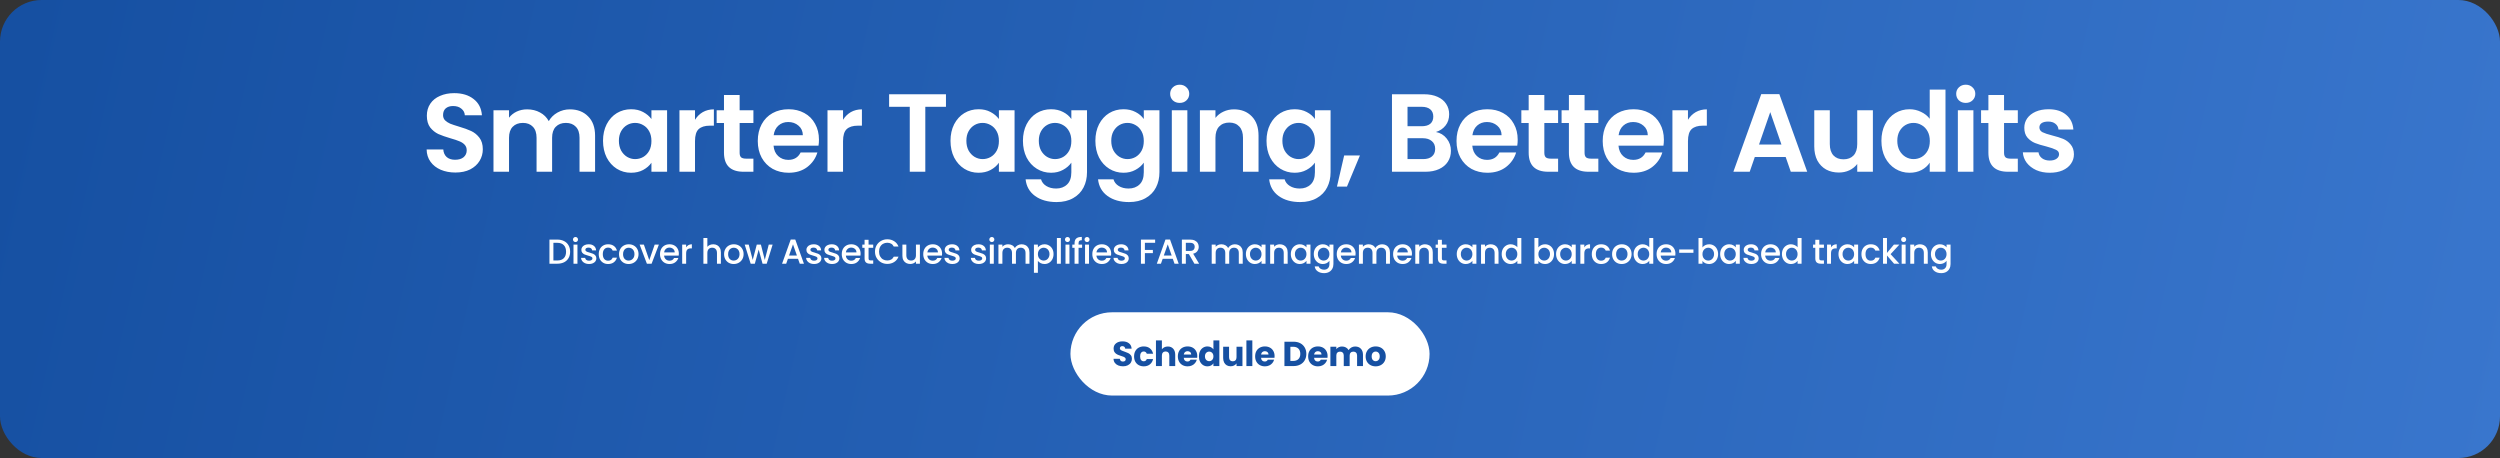 <svg xmlns="http://www.w3.org/2000/svg" width="1441" height="264" viewBox="0 0 1441 264" fill="none"><rect x="0" y="0" width="1441" height="264" fill="#333333" stroke="none"/><rect width="1441" height="264" rx="24" fill="url(#paint0_linear_1547_2168)"></rect><path d="M262.486 99.448C259.372 99.448 256.556 98.915 254.038 97.848C251.564 96.781 249.601 95.245 248.15 93.24C246.7 91.235 245.953 88.867 245.91 86.136H255.51C255.638 87.971 256.278 89.421 257.43 90.488C258.625 91.555 260.246 92.088 262.294 92.088C264.385 92.088 266.028 91.597 267.222 90.616C268.417 89.592 269.014 88.269 269.014 86.648C269.014 85.325 268.609 84.237 267.798 83.384C266.988 82.531 265.964 81.869 264.726 81.4C263.532 80.888 261.868 80.333 259.734 79.736C256.833 78.883 254.465 78.051 252.63 77.24C250.838 76.387 249.281 75.128 247.958 73.464C246.678 71.757 246.038 69.496 246.038 66.68C246.038 64.035 246.7 61.731 248.022 59.768C249.345 57.805 251.201 56.312 253.59 55.288C255.98 54.221 258.71 53.688 261.782 53.688C266.39 53.688 270.124 54.819 272.982 57.08C275.884 59.299 277.484 62.413 277.782 66.424H267.926C267.841 64.888 267.18 63.629 265.942 62.648C264.748 61.624 263.148 61.112 261.142 61.112C259.393 61.112 257.985 61.56 256.918 62.456C255.894 63.352 255.382 64.653 255.382 66.36C255.382 67.555 255.766 68.557 256.534 69.368C257.345 70.136 258.326 70.776 259.478 71.288C260.673 71.757 262.337 72.312 264.47 72.952C267.372 73.805 269.74 74.659 271.574 75.512C273.409 76.365 274.988 77.645 276.31 79.352C277.633 81.059 278.294 83.299 278.294 86.072C278.294 88.461 277.676 90.68 276.438 92.728C275.201 94.776 273.388 96.419 270.998 97.656C268.609 98.851 265.772 99.448 262.486 99.448ZM328.474 63.032C332.826 63.032 336.325 64.376 338.97 67.064C341.658 69.709 343.002 73.421 343.002 78.2V99H334.042V79.416C334.042 76.643 333.338 74.531 331.93 73.08C330.522 71.587 328.602 70.84 326.17 70.84C323.738 70.84 321.797 71.587 320.346 73.08C318.938 74.531 318.234 76.643 318.234 79.416V99H309.274V79.416C309.274 76.643 308.57 74.531 307.162 73.08C305.754 71.587 303.834 70.84 301.402 70.84C298.928 70.84 296.965 71.587 295.514 73.08C294.106 74.531 293.402 76.643 293.402 79.416V99H284.442V63.544H293.402V67.832C294.554 66.339 296.026 65.165 297.818 64.312C299.653 63.459 301.658 63.032 303.834 63.032C306.608 63.032 309.082 63.629 311.258 64.824C313.434 65.976 315.12 67.64 316.314 69.816C317.466 67.768 319.13 66.125 321.306 64.888C323.525 63.651 325.914 63.032 328.474 63.032ZM347.581 81.144C347.581 77.56 348.285 74.381 349.693 71.608C351.143 68.835 353.085 66.701 355.517 65.208C357.991 63.715 360.743 62.968 363.773 62.968C366.418 62.968 368.722 63.501 370.685 64.568C372.69 65.635 374.29 66.979 375.485 68.6V63.544H384.509V99H375.485V93.816C374.333 95.48 372.733 96.867 370.685 97.976C368.679 99.043 366.354 99.576 363.709 99.576C360.722 99.576 357.991 98.808 355.517 97.272C353.085 95.736 351.143 93.581 349.693 90.808C348.285 87.992 347.581 84.771 347.581 81.144ZM375.485 81.272C375.485 79.096 375.058 77.24 374.205 75.704C373.351 74.125 372.199 72.931 370.749 72.12C369.298 71.267 367.741 70.84 366.077 70.84C364.413 70.84 362.877 71.245 361.469 72.056C360.061 72.867 358.909 74.061 358.013 75.64C357.159 77.176 356.733 79.011 356.733 81.144C356.733 83.277 357.159 85.155 358.013 86.776C358.909 88.355 360.061 89.571 361.469 90.424C362.919 91.277 364.455 91.704 366.077 91.704C367.741 91.704 369.298 91.299 370.749 90.488C372.199 89.635 373.351 88.44 374.205 86.904C375.058 85.325 375.485 83.448 375.485 81.272ZM400.6 69.048C401.752 67.171 403.245 65.699 405.08 64.632C406.957 63.565 409.09 63.032 411.48 63.032V72.44H409.112C406.296 72.44 404.162 73.101 402.712 74.424C401.304 75.747 400.6 78.051 400.6 81.336V99H391.64V63.544H400.6V69.048ZM426.327 70.904V88.056C426.327 89.251 426.604 90.125 427.159 90.68C427.756 91.192 428.737 91.448 430.103 91.448H434.263V99H428.631C421.079 99 417.303 95.331 417.303 87.992V70.904H413.079V63.544H417.303V54.776H426.327V63.544H434.263V70.904H426.327ZM472.047 80.504C472.047 81.784 471.962 82.936 471.791 83.96H445.871C446.085 86.52 446.981 88.525 448.559 89.976C450.138 91.427 452.079 92.152 454.383 92.152C457.711 92.152 460.079 90.723 461.487 87.864H471.151C470.127 91.277 468.165 94.093 465.263 96.312C462.362 98.488 458.799 99.576 454.575 99.576C451.162 99.576 448.09 98.829 445.359 97.336C442.671 95.8 440.559 93.645 439.023 90.872C437.53 88.099 436.783 84.899 436.783 81.272C436.783 77.603 437.53 74.381 439.023 71.608C440.517 68.835 442.607 66.701 445.295 65.208C447.983 63.715 451.077 62.968 454.575 62.968C457.946 62.968 460.954 63.693 463.599 65.144C466.287 66.595 468.357 68.664 469.807 71.352C471.301 73.997 472.047 77.048 472.047 80.504ZM462.767 77.944C462.725 75.64 461.893 73.805 460.271 72.44C458.65 71.032 456.666 70.328 454.319 70.328C452.101 70.328 450.223 71.011 448.687 72.376C447.194 73.699 446.277 75.555 445.935 77.944H462.767ZM485.927 69.048C487.079 67.171 488.573 65.699 490.407 64.632C492.285 63.565 494.418 63.032 496.807 63.032V72.44H494.439C491.623 72.44 489.49 73.101 488.039 74.424C486.631 75.747 485.927 78.051 485.927 81.336V99H476.967V63.544H485.927V69.048ZM545.252 54.328V61.56H533.348V99H524.388V61.56H512.484V54.328H545.252ZM547.866 81.144C547.866 77.56 548.57 74.381 549.978 71.608C551.428 68.835 553.37 66.701 555.802 65.208C558.276 63.715 561.028 62.968 564.058 62.968C566.703 62.968 569.007 63.501 570.97 64.568C572.975 65.635 574.575 66.979 575.77 68.6V63.544H584.794V99H575.77V93.816C574.618 95.48 573.018 96.867 570.97 97.976C568.964 99.043 566.639 99.576 563.994 99.576C561.007 99.576 558.276 98.808 555.802 97.272C553.37 95.736 551.428 93.581 549.978 90.808C548.57 87.992 547.866 84.771 547.866 81.144ZM575.77 81.272C575.77 79.096 575.343 77.24 574.49 75.704C573.636 74.125 572.484 72.931 571.034 72.12C569.583 71.267 568.026 70.84 566.362 70.84C564.698 70.84 563.162 71.245 561.754 72.056C560.346 72.867 559.194 74.061 558.298 75.64C557.444 77.176 557.018 79.011 557.018 81.144C557.018 83.277 557.444 85.155 558.298 86.776C559.194 88.355 560.346 89.571 561.754 90.424C563.204 91.277 564.74 91.704 566.362 91.704C568.026 91.704 569.583 91.299 571.034 90.488C572.484 89.635 573.636 88.44 574.49 86.904C575.343 85.325 575.77 83.448 575.77 81.272ZM605.813 62.968C608.458 62.968 610.783 63.501 612.789 64.568C614.794 65.592 616.373 66.936 617.525 68.6V63.544H626.549V99.256C626.549 102.541 625.887 105.464 624.565 108.024C623.242 110.627 621.258 112.675 618.613 114.168C615.967 115.704 612.767 116.472 609.013 116.472C603.978 116.472 599.839 115.299 596.597 112.952C593.397 110.605 591.583 107.405 591.157 103.352H600.053C600.522 104.973 601.525 106.253 603.061 107.192C604.639 108.173 606.538 108.664 608.757 108.664C611.359 108.664 613.471 107.875 615.093 106.296C616.714 104.76 617.525 102.413 617.525 99.256V93.752C616.373 95.416 614.773 96.803 612.725 97.912C610.719 99.021 608.415 99.576 605.813 99.576C602.826 99.576 600.095 98.808 597.621 97.272C595.146 95.736 593.183 93.581 591.733 90.808C590.325 87.992 589.621 84.771 589.621 81.144C589.621 77.56 590.325 74.381 591.733 71.608C593.183 68.835 595.125 66.701 597.557 65.208C600.031 63.715 602.783 62.968 605.813 62.968ZM617.525 81.272C617.525 79.096 617.098 77.24 616.245 75.704C615.391 74.125 614.239 72.931 612.789 72.12C611.338 71.267 609.781 70.84 608.117 70.84C606.453 70.84 604.917 71.245 603.509 72.056C602.101 72.867 600.949 74.061 600.053 75.64C599.199 77.176 598.773 79.011 598.773 81.144C598.773 83.277 599.199 85.155 600.053 86.776C600.949 88.355 602.101 89.571 603.509 90.424C604.959 91.277 606.495 91.704 608.117 91.704C609.781 91.704 611.338 91.299 612.789 90.488C614.239 89.635 615.391 88.44 616.245 86.904C617.098 85.325 617.525 83.448 617.525 81.272ZM647.568 62.968C650.213 62.968 652.538 63.501 654.544 64.568C656.549 65.592 658.128 66.936 659.28 68.6V63.544H668.304V99.256C668.304 102.541 667.642 105.464 666.32 108.024C664.997 110.627 663.013 112.675 660.368 114.168C657.722 115.704 654.522 116.472 650.768 116.472C645.733 116.472 641.594 115.299 638.352 112.952C635.152 110.605 633.338 107.405 632.912 103.352H641.808C642.277 104.973 643.28 106.253 644.816 107.192C646.394 108.173 648.293 108.664 650.512 108.664C653.114 108.664 655.226 107.875 656.848 106.296C658.469 104.76 659.28 102.413 659.28 99.256V93.752C658.128 95.416 656.528 96.803 654.48 97.912C652.474 99.021 650.17 99.576 647.568 99.576C644.581 99.576 641.85 98.808 639.376 97.272C636.901 95.736 634.938 93.581 633.488 90.808C632.08 87.992 631.376 84.771 631.376 81.144C631.376 77.56 632.08 74.381 633.488 71.608C634.938 68.835 636.88 66.701 639.312 65.208C641.786 63.715 644.538 62.968 647.568 62.968ZM659.28 81.272C659.28 79.096 658.853 77.24 658 75.704C657.146 74.125 655.994 72.931 654.544 72.12C653.093 71.267 651.536 70.84 649.872 70.84C648.208 70.84 646.672 71.245 645.264 72.056C643.856 72.867 642.704 74.061 641.808 75.64C640.954 77.176 640.528 79.011 640.528 81.144C640.528 83.277 640.954 85.155 641.808 86.776C642.704 88.355 643.856 89.571 645.264 90.424C646.714 91.277 648.25 91.704 649.872 91.704C651.536 91.704 653.093 91.299 654.544 90.488C655.994 89.635 657.146 88.44 658 86.904C658.853 85.325 659.28 83.448 659.28 81.272ZM679.979 59.32C678.4 59.32 677.077 58.829 676.011 57.848C674.987 56.824 674.475 55.565 674.475 54.072C674.475 52.579 674.987 51.341 676.011 50.36C677.077 49.336 678.4 48.824 679.979 48.824C681.557 48.824 682.859 49.336 683.883 50.36C684.949 51.341 685.483 52.579 685.483 54.072C685.483 55.565 684.949 56.824 683.883 57.848C682.859 58.829 681.557 59.32 679.979 59.32ZM684.395 63.544V99H675.435V63.544H684.395ZM711.275 63.032C715.499 63.032 718.913 64.376 721.515 67.064C724.118 69.709 725.419 73.421 725.419 78.2V99H716.459V79.416C716.459 76.6 715.755 74.445 714.347 72.952C712.939 71.416 711.019 70.648 708.587 70.648C706.113 70.648 704.15 71.416 702.699 72.952C701.291 74.445 700.587 76.6 700.587 79.416V99H691.627V63.544H700.587V67.96C701.782 66.424 703.297 65.229 705.131 64.376C707.009 63.48 709.057 63.032 711.275 63.032ZM746.208 62.968C748.853 62.968 751.178 63.501 753.184 64.568C755.189 65.592 756.768 66.936 757.92 68.6V63.544H766.944V99.256C766.944 102.541 766.282 105.464 764.96 108.024C763.637 110.627 761.653 112.675 759.008 114.168C756.362 115.704 753.162 116.472 749.408 116.472C744.373 116.472 740.234 115.299 736.992 112.952C733.792 110.605 731.978 107.405 731.552 103.352H740.448C740.917 104.973 741.92 106.253 743.456 107.192C745.034 108.173 746.933 108.664 749.152 108.664C751.754 108.664 753.866 107.875 755.488 106.296C757.109 104.76 757.92 102.413 757.92 99.256V93.752C756.768 95.416 755.168 96.803 753.12 97.912C751.114 99.021 748.81 99.576 746.208 99.576C743.221 99.576 740.49 98.808 738.016 97.272C735.541 95.736 733.578 93.581 732.128 90.808C730.72 87.992 730.016 84.771 730.016 81.144C730.016 77.56 730.72 74.381 732.128 71.608C733.578 68.835 735.52 66.701 737.952 65.208C740.426 63.715 743.178 62.968 746.208 62.968ZM757.92 81.272C757.92 79.096 757.493 77.24 756.64 75.704C755.786 74.125 754.634 72.931 753.184 72.12C751.733 71.267 750.176 70.84 748.512 70.84C746.848 70.84 745.312 71.245 743.904 72.056C742.496 72.867 741.344 74.061 740.448 75.64C739.594 77.176 739.168 79.011 739.168 81.144C739.168 83.277 739.594 85.155 740.448 86.776C741.344 88.355 742.496 89.571 743.904 90.424C745.354 91.277 746.89 91.704 748.512 91.704C750.176 91.704 751.733 91.299 753.184 90.488C754.634 89.635 755.786 88.44 756.64 86.904C757.493 85.325 757.92 83.448 757.92 81.272ZM783.867 89.592L776.379 107.576H770.619L774.779 89.592H783.867ZM827.679 76.088C830.196 76.557 832.265 77.816 833.887 79.864C835.508 81.912 836.319 84.259 836.319 86.904C836.319 89.293 835.721 91.405 834.527 93.24C833.375 95.032 831.689 96.44 829.471 97.464C827.252 98.488 824.628 99 821.599 99H802.335V54.328H820.767C823.796 54.328 826.399 54.819 828.575 55.8C830.793 56.781 832.457 58.147 833.567 59.896C834.719 61.645 835.295 63.629 835.295 65.848C835.295 68.451 834.591 70.627 833.183 72.376C831.817 74.125 829.983 75.363 827.679 76.088ZM811.295 72.76H819.487C821.62 72.76 823.263 72.291 824.415 71.352C825.567 70.371 826.143 68.984 826.143 67.192C826.143 65.4 825.567 64.013 824.415 63.032C823.263 62.051 821.62 61.56 819.487 61.56H811.295V72.76ZM820.319 91.704C822.495 91.704 824.18 91.192 825.375 90.168C826.612 89.144 827.231 87.693 827.231 85.816C827.231 83.896 826.591 82.403 825.311 81.336C824.031 80.227 822.303 79.672 820.127 79.672H811.295V91.704H820.319ZM874.8 80.504C874.8 81.784 874.714 82.936 874.544 83.96H848.624C848.837 86.52 849.733 88.525 851.312 89.976C852.89 91.427 854.832 92.152 857.136 92.152C860.464 92.152 862.832 90.723 864.24 87.864H873.904C872.88 91.277 870.917 94.093 868.016 96.312C865.114 98.488 861.552 99.576 857.328 99.576C853.914 99.576 850.842 98.829 848.112 97.336C845.424 95.8 843.312 93.645 841.776 90.872C840.282 88.099 839.536 84.899 839.536 81.272C839.536 77.603 840.282 74.381 841.776 71.608C843.269 68.835 845.36 66.701 848.048 65.208C850.736 63.715 853.829 62.968 857.328 62.968C860.698 62.968 863.706 63.693 866.352 65.144C869.04 66.595 871.109 68.664 872.56 71.352C874.053 73.997 874.8 77.048 874.8 80.504ZM865.52 77.944C865.477 75.64 864.645 73.805 863.024 72.44C861.402 71.032 859.418 70.328 857.072 70.328C854.853 70.328 852.976 71.011 851.44 72.376C849.946 73.699 849.029 75.555 848.688 77.944H865.52ZM890.152 70.904V88.056C890.152 89.251 890.429 90.125 890.984 90.68C891.581 91.192 892.562 91.448 893.928 91.448H898.088V99H892.456C884.904 99 881.128 95.331 881.128 87.992V70.904H876.904V63.544H881.128V54.776H890.152V63.544H898.088V70.904H890.152ZM913.344 70.904V88.056C913.344 89.251 913.622 90.125 914.176 90.68C914.774 91.192 915.755 91.448 917.12 91.448H921.28V99H915.648C908.096 99 904.32 95.331 904.32 87.992V70.904H900.096V63.544H904.32V54.776H913.344V63.544H921.28V70.904H913.344ZM959.065 80.504C959.065 81.784 958.979 82.936 958.809 83.96H932.889C933.102 86.52 933.998 88.525 935.577 89.976C937.155 91.427 939.097 92.152 941.401 92.152C944.729 92.152 947.097 90.723 948.505 87.864H958.169C957.145 91.277 955.182 94.093 952.281 96.312C949.379 98.488 945.817 99.576 941.593 99.576C938.179 99.576 935.107 98.829 932.377 97.336C929.689 95.8 927.577 93.645 926.041 90.872C924.547 88.099 923.801 84.899 923.801 81.272C923.801 77.603 924.547 74.381 926.041 71.608C927.534 68.835 929.625 66.701 932.313 65.208C935.001 63.715 938.094 62.968 941.593 62.968C944.963 62.968 947.971 63.693 950.617 65.144C953.305 66.595 955.374 68.664 956.825 71.352C958.318 73.997 959.065 77.048 959.065 80.504ZM949.785 77.944C949.742 75.64 948.91 73.805 947.289 72.44C945.667 71.032 943.683 70.328 941.337 70.328C939.118 70.328 937.241 71.011 935.705 72.376C934.211 73.699 933.294 75.555 932.953 77.944H949.785ZM972.945 69.048C974.097 67.171 975.59 65.699 977.425 64.632C979.302 63.565 981.435 63.032 983.825 63.032V72.44H981.457C978.641 72.44 976.507 73.101 975.057 74.424C973.649 75.747 972.945 78.051 972.945 81.336V99H963.985V63.544H972.945V69.048ZM1029.26 90.488H1011.47L1008.53 99H999.118L1015.18 54.264H1025.61L1041.68 99H1032.21L1029.26 90.488ZM1026.83 83.32L1020.37 64.632L1013.9 83.32H1026.83ZM1079.53 63.544V99H1070.51V94.52C1069.36 96.056 1067.84 97.272 1065.97 98.168C1064.13 99.021 1062.13 99.448 1059.95 99.448C1057.18 99.448 1054.72 98.872 1052.59 97.72C1050.46 96.525 1048.77 94.797 1047.53 92.536C1046.34 90.232 1045.74 87.501 1045.74 84.344V63.544H1054.7V83.064C1054.7 85.88 1055.41 88.056 1056.81 89.592C1058.22 91.085 1060.14 91.832 1062.57 91.832C1065.05 91.832 1066.99 91.085 1068.4 89.592C1069.81 88.056 1070.51 85.88 1070.51 83.064V63.544H1079.53ZM1084.45 81.144C1084.45 77.56 1085.15 74.381 1086.56 71.608C1088.01 68.835 1089.98 66.701 1092.45 65.208C1094.93 63.715 1097.68 62.968 1100.71 62.968C1103.01 62.968 1105.21 63.48 1107.3 64.504C1109.39 65.485 1111.05 66.808 1112.29 68.472V51.64H1121.38V99H1112.29V93.752C1111.18 95.501 1109.62 96.909 1107.62 97.976C1105.61 99.043 1103.29 99.576 1100.64 99.576C1097.66 99.576 1094.93 98.808 1092.45 97.272C1089.98 95.736 1088.01 93.581 1086.56 90.808C1085.15 87.992 1084.45 84.771 1084.45 81.144ZM1112.35 81.272C1112.35 79.096 1111.93 77.24 1111.07 75.704C1110.22 74.125 1109.07 72.931 1107.62 72.12C1106.17 71.267 1104.61 70.84 1102.95 70.84C1101.28 70.84 1099.75 71.245 1098.34 72.056C1096.93 72.867 1095.78 74.061 1094.88 75.64C1094.03 77.176 1093.6 79.011 1093.6 81.144C1093.6 83.277 1094.03 85.155 1094.88 86.776C1095.78 88.355 1096.93 89.571 1098.34 90.424C1099.79 91.277 1101.33 91.704 1102.95 91.704C1104.61 91.704 1106.17 91.299 1107.62 90.488C1109.07 89.635 1110.22 88.44 1111.07 86.904C1111.93 85.325 1112.35 83.448 1112.35 81.272ZM1133.05 59.32C1131.48 59.32 1130.15 58.829 1129.09 57.848C1128.06 56.824 1127.55 55.565 1127.55 54.072C1127.55 52.579 1128.06 51.341 1129.09 50.36C1130.15 49.336 1131.48 48.824 1133.05 48.824C1134.63 48.824 1135.93 49.336 1136.96 50.36C1138.02 51.341 1138.56 52.579 1138.56 54.072C1138.56 55.565 1138.02 56.824 1136.96 57.848C1135.93 58.829 1134.63 59.32 1133.05 59.32ZM1137.47 63.544V99H1128.51V63.544H1137.47ZM1155.13 70.904V88.056C1155.13 89.251 1155.41 90.125 1155.97 90.68C1156.56 91.192 1157.54 91.448 1158.91 91.448H1163.07V99H1157.44C1149.89 99 1146.11 95.331 1146.11 87.992V70.904H1141.89V63.544H1146.11V54.776H1155.13V63.544H1163.07V70.904H1155.13ZM1181.46 99.576C1178.56 99.576 1175.96 99.064 1173.65 98.04C1171.35 96.973 1169.52 95.544 1168.15 93.752C1166.83 91.96 1166.1 89.976 1165.97 87.8H1175C1175.17 89.165 1175.83 90.296 1176.98 91.192C1178.18 92.088 1179.65 92.536 1181.4 92.536C1183.11 92.536 1184.43 92.195 1185.37 91.512C1186.35 90.829 1186.84 89.955 1186.84 88.888C1186.84 87.736 1186.24 86.883 1185.05 86.328C1183.89 85.731 1182.04 85.091 1179.48 84.408C1176.83 83.768 1174.66 83.107 1172.95 82.424C1171.29 81.741 1169.84 80.696 1168.6 79.288C1167.4 77.88 1166.81 75.981 1166.81 73.592C1166.81 71.629 1167.36 69.837 1168.47 68.216C1169.62 66.595 1171.24 65.315 1173.33 64.376C1175.47 63.437 1177.96 62.968 1180.82 62.968C1185.05 62.968 1188.42 64.035 1190.93 66.168C1193.45 68.259 1194.84 71.096 1195.09 74.68H1186.52C1186.39 73.272 1185.79 72.163 1184.73 71.352C1183.7 70.499 1182.32 70.072 1180.57 70.072C1178.95 70.072 1177.69 70.371 1176.79 70.968C1175.94 71.565 1175.51 72.397 1175.51 73.464C1175.51 74.659 1176.11 75.576 1177.3 76.216C1178.5 76.813 1180.35 77.432 1182.87 78.072C1185.43 78.712 1187.54 79.373 1189.21 80.056C1190.87 80.739 1192.3 81.805 1193.49 83.256C1194.73 84.664 1195.37 86.541 1195.41 88.888C1195.41 90.936 1194.84 92.771 1193.69 94.392C1192.58 96.013 1190.96 97.293 1188.82 98.232C1186.73 99.128 1184.28 99.576 1181.46 99.576Z" fill="white"></path><path d="M321.241 138.1C322.721 138.1 324.015 138.387 325.121 138.96C326.241 139.52 327.101 140.333 327.701 141.4C328.315 142.453 328.621 143.687 328.621 145.1C328.621 146.513 328.315 147.74 327.701 148.78C327.101 149.82 326.241 150.62 325.121 151.18C324.015 151.727 322.721 152 321.241 152H316.701V138.1H321.241ZM321.241 150.14C322.868 150.14 324.115 149.7 324.981 148.82C325.848 147.94 326.281 146.7 326.281 145.1C326.281 143.487 325.848 142.227 324.981 141.32C324.115 140.413 322.868 139.96 321.241 139.96H318.981V150.14H321.241ZM331.721 139.52C331.308 139.52 330.961 139.38 330.681 139.1C330.401 138.82 330.261 138.473 330.261 138.06C330.261 137.647 330.401 137.3 330.681 137.02C330.961 136.74 331.308 136.6 331.721 136.6C332.121 136.6 332.461 136.74 332.741 137.02C333.021 137.3 333.161 137.647 333.161 138.06C333.161 138.473 333.021 138.82 332.741 139.1C332.461 139.38 332.121 139.52 331.721 139.52ZM332.841 140.98V152H330.561V140.98H332.841ZM339.514 152.18C338.648 152.18 337.868 152.027 337.174 151.72C336.494 151.4 335.954 150.973 335.554 150.44C335.154 149.893 334.941 149.287 334.914 148.62H337.274C337.314 149.087 337.534 149.48 337.934 149.8C338.348 150.107 338.861 150.26 339.474 150.26C340.114 150.26 340.608 150.14 340.954 149.9C341.314 149.647 341.494 149.327 341.494 148.94C341.494 148.527 341.294 148.22 340.894 148.02C340.508 147.82 339.888 147.6 339.034 147.36C338.208 147.133 337.534 146.913 337.014 146.7C336.494 146.487 336.041 146.16 335.654 145.72C335.281 145.28 335.094 144.7 335.094 143.98C335.094 143.393 335.268 142.86 335.614 142.38C335.961 141.887 336.454 141.5 337.094 141.22C337.748 140.94 338.494 140.8 339.334 140.8C340.588 140.8 341.594 141.12 342.354 141.76C343.128 142.387 343.541 143.247 343.594 144.34H341.314C341.274 143.847 341.074 143.453 340.714 143.16C340.354 142.867 339.868 142.72 339.254 142.72C338.654 142.72 338.194 142.833 337.874 143.06C337.554 143.287 337.394 143.587 337.394 143.96C337.394 144.253 337.501 144.5 337.714 144.7C337.928 144.9 338.188 145.06 338.494 145.18C338.801 145.287 339.254 145.427 339.854 145.6C340.654 145.813 341.308 146.033 341.814 146.26C342.334 146.473 342.781 146.793 343.154 147.22C343.528 147.647 343.721 148.213 343.734 148.92C343.734 149.547 343.561 150.107 343.214 150.6C342.868 151.093 342.374 151.48 341.734 151.76C341.108 152.04 340.368 152.18 339.514 152.18ZM345.118 146.48C345.118 145.347 345.345 144.353 345.798 143.5C346.265 142.633 346.905 141.967 347.718 141.5C348.531 141.033 349.465 140.8 350.518 140.8C351.851 140.8 352.951 141.12 353.818 141.76C354.698 142.387 355.291 143.287 355.598 144.46H353.138C352.938 143.913 352.618 143.487 352.178 143.18C351.738 142.873 351.185 142.72 350.518 142.72C349.585 142.72 348.838 143.053 348.278 143.72C347.731 144.373 347.458 145.293 347.458 146.48C347.458 147.667 347.731 148.593 348.278 149.26C348.838 149.927 349.585 150.26 350.518 150.26C351.838 150.26 352.711 149.68 353.138 148.52H355.598C355.278 149.64 354.678 150.533 353.798 151.2C352.918 151.853 351.825 152.18 350.518 152.18C349.465 152.18 348.531 151.947 347.718 151.48C346.905 151 346.265 150.333 345.798 149.48C345.345 148.613 345.118 147.613 345.118 146.48ZM362.33 152.18C361.29 152.18 360.35 151.947 359.51 151.48C358.67 151 358.01 150.333 357.53 149.48C357.05 148.613 356.81 147.613 356.81 146.48C356.81 145.36 357.057 144.367 357.55 143.5C358.044 142.633 358.717 141.967 359.57 141.5C360.424 141.033 361.377 140.8 362.43 140.8C363.484 140.8 364.437 141.033 365.29 141.5C366.144 141.967 366.817 142.633 367.31 143.5C367.804 144.367 368.05 145.36 368.05 146.48C368.05 147.6 367.797 148.593 367.29 149.46C366.784 150.327 366.09 151 365.21 151.48C364.344 151.947 363.384 152.18 362.33 152.18ZM362.33 150.2C362.917 150.2 363.464 150.06 363.97 149.78C364.49 149.5 364.91 149.08 365.23 148.52C365.55 147.96 365.71 147.28 365.71 146.48C365.71 145.68 365.557 145.007 365.25 144.46C364.944 143.9 364.537 143.48 364.03 143.2C363.524 142.92 362.977 142.78 362.39 142.78C361.804 142.78 361.257 142.92 360.75 143.2C360.257 143.48 359.864 143.9 359.57 144.46C359.277 145.007 359.13 145.68 359.13 146.48C359.13 147.667 359.43 148.587 360.03 149.24C360.644 149.88 361.41 150.2 362.33 150.2ZM374.244 149.96L377.364 140.98H379.784L375.584 152H372.864L368.684 140.98H371.124L374.244 149.96ZM391.288 146.22C391.288 146.633 391.261 147.007 391.208 147.34H382.788C382.854 148.22 383.181 148.927 383.768 149.46C384.354 149.993 385.074 150.26 385.928 150.26C387.154 150.26 388.021 149.747 388.528 148.72H390.988C390.654 149.733 390.048 150.567 389.168 151.22C388.301 151.86 387.221 152.18 385.928 152.18C384.874 152.18 383.928 151.947 383.088 151.48C382.261 151 381.608 150.333 381.128 149.48C380.661 148.613 380.428 147.613 380.428 146.48C380.428 145.347 380.654 144.353 381.108 143.5C381.574 142.633 382.221 141.967 383.048 141.5C383.888 141.033 384.848 140.8 385.928 140.8C386.968 140.8 387.894 141.027 388.708 141.48C389.521 141.933 390.154 142.573 390.608 143.4C391.061 144.213 391.288 145.153 391.288 146.22ZM388.908 145.5C388.894 144.66 388.594 143.987 388.008 143.48C387.421 142.973 386.694 142.72 385.828 142.72C385.041 142.72 384.368 142.973 383.808 143.48C383.248 143.973 382.914 144.647 382.808 145.5H388.908ZM395.491 142.58C395.825 142.02 396.265 141.587 396.811 141.28C397.371 140.96 398.031 140.8 398.791 140.8V143.16H398.211C397.318 143.16 396.638 143.387 396.171 143.84C395.718 144.293 395.491 145.08 395.491 146.2V152H393.211V140.98H395.491V142.58ZM411.142 140.8C411.982 140.8 412.729 140.98 413.382 141.34C414.049 141.7 414.569 142.233 414.942 142.94C415.329 143.647 415.522 144.5 415.522 145.5V152H413.262V145.84C413.262 144.853 413.016 144.1 412.522 143.58C412.029 143.047 411.356 142.78 410.502 142.78C409.649 142.78 408.969 143.047 408.462 143.58C407.969 144.1 407.722 144.853 407.722 145.84V152H405.442V137.2H407.722V142.26C408.109 141.793 408.596 141.433 409.182 141.18C409.782 140.927 410.436 140.8 411.142 140.8ZM422.891 152.18C421.851 152.18 420.911 151.947 420.071 151.48C419.231 151 418.571 150.333 418.091 149.48C417.611 148.613 417.371 147.613 417.371 146.48C417.371 145.36 417.617 144.367 418.111 143.5C418.604 142.633 419.277 141.967 420.131 141.5C420.984 141.033 421.937 140.8 422.991 140.8C424.044 140.8 424.997 141.033 425.851 141.5C426.704 141.967 427.377 142.633 427.871 143.5C428.364 144.367 428.611 145.36 428.611 146.48C428.611 147.6 428.357 148.593 427.851 149.46C427.344 150.327 426.651 151 425.771 151.48C424.904 151.947 423.944 152.18 422.891 152.18ZM422.891 150.2C423.477 150.2 424.024 150.06 424.531 149.78C425.051 149.5 425.471 149.08 425.791 148.52C426.111 147.96 426.271 147.28 426.271 146.48C426.271 145.68 426.117 145.007 425.811 144.46C425.504 143.9 425.097 143.48 424.591 143.2C424.084 142.92 423.537 142.78 422.951 142.78C422.364 142.78 421.817 142.92 421.311 143.2C420.817 143.48 420.424 143.9 420.131 144.46C419.837 145.007 419.691 145.68 419.691 146.48C419.691 147.667 419.991 148.587 420.591 149.24C421.204 149.88 421.971 150.2 422.891 150.2ZM445.345 140.98L441.925 152H439.525L437.305 143.86L435.085 152H432.685L429.245 140.98H431.565L433.865 149.84L436.205 140.98H438.585L440.825 149.8L443.105 140.98H445.345ZM459.984 149.16H454.164L453.164 152H450.784L455.764 138.08H458.404L463.384 152H460.984L459.984 149.16ZM459.344 147.3L457.084 140.84L454.804 147.3H459.344ZM469.229 152.18C468.362 152.18 467.582 152.027 466.889 151.72C466.209 151.4 465.669 150.973 465.269 150.44C464.869 149.893 464.656 149.287 464.629 148.62H466.989C467.029 149.087 467.249 149.48 467.649 149.8C468.062 150.107 468.576 150.26 469.189 150.26C469.829 150.26 470.322 150.14 470.669 149.9C471.029 149.647 471.209 149.327 471.209 148.94C471.209 148.527 471.009 148.22 470.609 148.02C470.222 147.82 469.602 147.6 468.749 147.36C467.922 147.133 467.249 146.913 466.729 146.7C466.209 146.487 465.756 146.16 465.369 145.72C464.996 145.28 464.809 144.7 464.809 143.98C464.809 143.393 464.982 142.86 465.329 142.38C465.676 141.887 466.169 141.5 466.809 141.22C467.462 140.94 468.209 140.8 469.049 140.8C470.302 140.8 471.309 141.12 472.069 141.76C472.842 142.387 473.256 143.247 473.309 144.34H471.029C470.989 143.847 470.789 143.453 470.429 143.16C470.069 142.867 469.582 142.72 468.969 142.72C468.369 142.72 467.909 142.833 467.589 143.06C467.269 143.287 467.109 143.587 467.109 143.96C467.109 144.253 467.216 144.5 467.429 144.7C467.642 144.9 467.902 145.06 468.209 145.18C468.516 145.287 468.969 145.427 469.569 145.6C470.369 145.813 471.022 146.033 471.529 146.26C472.049 146.473 472.496 146.793 472.869 147.22C473.242 147.647 473.436 148.213 473.449 148.92C473.449 149.547 473.276 150.107 472.929 150.6C472.582 151.093 472.089 151.48 471.449 151.76C470.822 152.04 470.082 152.18 469.229 152.18ZM479.593 152.18C478.726 152.18 477.946 152.027 477.253 151.72C476.573 151.4 476.033 150.973 475.633 150.44C475.233 149.893 475.019 149.287 474.993 148.62H477.353C477.393 149.087 477.613 149.48 478.013 149.8C478.426 150.107 478.939 150.26 479.553 150.26C480.193 150.26 480.686 150.14 481.033 149.9C481.393 149.647 481.573 149.327 481.573 148.94C481.573 148.527 481.373 148.22 480.973 148.02C480.586 147.82 479.966 147.6 479.113 147.36C478.286 147.133 477.613 146.913 477.093 146.7C476.573 146.487 476.119 146.16 475.733 145.72C475.359 145.28 475.173 144.7 475.173 143.98C475.173 143.393 475.346 142.86 475.693 142.38C476.039 141.887 476.533 141.5 477.173 141.22C477.826 140.94 478.573 140.8 479.413 140.8C480.666 140.8 481.673 141.12 482.433 141.76C483.206 142.387 483.619 143.247 483.673 144.34H481.393C481.353 143.847 481.153 143.453 480.793 143.16C480.433 142.867 479.946 142.72 479.333 142.72C478.733 142.72 478.273 142.833 477.953 143.06C477.633 143.287 477.473 143.587 477.473 143.96C477.473 144.253 477.579 144.5 477.793 144.7C478.006 144.9 478.266 145.06 478.573 145.18C478.879 145.287 479.333 145.427 479.933 145.6C480.733 145.813 481.386 146.033 481.893 146.26C482.413 146.473 482.859 146.793 483.233 147.22C483.606 147.647 483.799 148.213 483.813 148.92C483.813 149.547 483.639 150.107 483.293 150.6C482.946 151.093 482.453 151.48 481.813 151.76C481.186 152.04 480.446 152.18 479.593 152.18ZM496.056 146.22C496.056 146.633 496.03 147.007 495.976 147.34H487.556C487.623 148.22 487.95 148.927 488.536 149.46C489.123 149.993 489.843 150.26 490.696 150.26C491.923 150.26 492.79 149.747 493.296 148.72H495.756C495.423 149.733 494.816 150.567 493.936 151.22C493.07 151.86 491.99 152.18 490.696 152.18C489.643 152.18 488.696 151.947 487.856 151.48C487.03 151 486.376 150.333 485.896 149.48C485.43 148.613 485.196 147.613 485.196 146.48C485.196 145.347 485.423 144.353 485.876 143.5C486.343 142.633 486.99 141.967 487.816 141.5C488.656 141.033 489.616 140.8 490.696 140.8C491.736 140.8 492.663 141.027 493.476 141.48C494.29 141.933 494.923 142.573 495.376 143.4C495.83 144.213 496.056 145.153 496.056 146.22ZM493.676 145.5C493.663 144.66 493.363 143.987 492.776 143.48C492.19 142.973 491.463 142.72 490.596 142.72C489.81 142.72 489.136 142.973 488.576 143.48C488.016 143.973 487.683 144.647 487.576 145.5H493.676ZM500.64 142.84V148.94C500.64 149.353 500.733 149.653 500.92 149.84C501.12 150.013 501.453 150.1 501.92 150.1H503.32V152H501.52C500.493 152 499.707 151.76 499.16 151.28C498.613 150.8 498.34 150.02 498.34 148.94V142.84H497.04V140.98H498.34V138.24H500.64V140.98H503.32V142.84H500.64ZM504.342 145.02C504.342 143.66 504.655 142.44 505.282 141.36C505.922 140.28 506.782 139.44 507.862 138.84C508.955 138.227 510.148 137.92 511.442 137.92C512.922 137.92 514.235 138.287 515.382 139.02C516.542 139.74 517.382 140.767 517.902 142.1H515.162C514.802 141.367 514.302 140.82 513.662 140.46C513.022 140.1 512.282 139.92 511.442 139.92C510.522 139.92 509.702 140.127 508.982 140.54C508.262 140.953 507.695 141.547 507.282 142.32C506.882 143.093 506.682 143.993 506.682 145.02C506.682 146.047 506.882 146.947 507.282 147.72C507.695 148.493 508.262 149.093 508.982 149.52C509.702 149.933 510.522 150.14 511.442 150.14C512.282 150.14 513.022 149.96 513.662 149.6C514.302 149.24 514.802 148.693 515.162 147.96H517.902C517.382 149.293 516.542 150.32 515.382 151.04C514.235 151.76 512.922 152.12 511.442 152.12C510.135 152.12 508.942 151.82 507.862 151.22C506.782 150.607 505.922 149.76 505.282 148.68C504.655 147.6 504.342 146.38 504.342 145.02ZM530.23 140.98V152H527.95V150.7C527.59 151.153 527.117 151.513 526.53 151.78C525.957 152.033 525.344 152.16 524.69 152.16C523.824 152.16 523.044 151.98 522.35 151.62C521.67 151.26 521.13 150.727 520.73 150.02C520.344 149.313 520.15 148.46 520.15 147.46V140.98H522.41V147.12C522.41 148.107 522.657 148.867 523.15 149.4C523.644 149.92 524.317 150.18 525.17 150.18C526.024 150.18 526.697 149.92 527.19 149.4C527.697 148.867 527.95 148.107 527.95 147.12V140.98H530.23ZM543.019 146.22C543.019 146.633 542.992 147.007 542.939 147.34H534.519C534.585 148.22 534.912 148.927 535.499 149.46C536.085 149.993 536.805 150.26 537.659 150.26C538.885 150.26 539.752 149.747 540.259 148.72H542.719C542.385 149.733 541.779 150.567 540.899 151.22C540.032 151.86 538.952 152.18 537.659 152.18C536.605 152.18 535.659 151.947 534.819 151.48C533.992 151 533.339 150.333 532.859 149.48C532.392 148.613 532.159 147.613 532.159 146.48C532.159 145.347 532.385 144.353 532.839 143.5C533.305 142.633 533.952 141.967 534.779 141.5C535.619 141.033 536.579 140.8 537.659 140.8C538.699 140.8 539.625 141.027 540.439 141.48C541.252 141.933 541.885 142.573 542.339 143.4C542.792 144.213 543.019 145.153 543.019 146.22ZM540.639 145.5C540.625 144.66 540.325 143.987 539.739 143.48C539.152 142.973 538.425 142.72 537.559 142.72C536.772 142.72 536.099 142.973 535.539 143.48C534.979 143.973 534.645 144.647 534.539 145.5H540.639ZM548.942 152.18C548.076 152.18 547.296 152.027 546.602 151.72C545.922 151.4 545.382 150.973 544.982 150.44C544.582 149.893 544.369 149.287 544.342 148.62H546.702C546.742 149.087 546.962 149.48 547.362 149.8C547.776 150.107 548.289 150.26 548.902 150.26C549.542 150.26 550.036 150.14 550.382 149.9C550.742 149.647 550.922 149.327 550.922 148.94C550.922 148.527 550.722 148.22 550.322 148.02C549.936 147.82 549.316 147.6 548.462 147.36C547.636 147.133 546.962 146.913 546.442 146.7C545.922 146.487 545.469 146.16 545.082 145.72C544.709 145.28 544.522 144.7 544.522 143.98C544.522 143.393 544.696 142.86 545.042 142.38C545.389 141.887 545.882 141.5 546.522 141.22C547.176 140.94 547.922 140.8 548.762 140.8C550.016 140.8 551.022 141.12 551.782 141.76C552.556 142.387 552.969 143.247 553.022 144.34H550.742C550.702 143.847 550.502 143.453 550.142 143.16C549.782 142.867 549.296 142.72 548.682 142.72C548.082 142.72 547.622 142.833 547.302 143.06C546.982 143.287 546.822 143.587 546.822 143.96C546.822 144.253 546.929 144.5 547.142 144.7C547.356 144.9 547.616 145.06 547.922 145.18C548.229 145.287 548.682 145.427 549.282 145.6C550.082 145.813 550.736 146.033 551.242 146.26C551.762 146.473 552.209 146.793 552.582 147.22C552.956 147.647 553.149 148.213 553.162 148.92C553.162 149.547 552.989 150.107 552.642 150.6C552.296 151.093 551.802 151.48 551.162 151.76C550.536 152.04 549.796 152.18 548.942 152.18ZM564.181 152.18C563.314 152.18 562.534 152.027 561.841 151.72C561.161 151.4 560.621 150.973 560.221 150.44C559.821 149.893 559.608 149.287 559.581 148.62H561.941C561.981 149.087 562.201 149.48 562.601 149.8C563.014 150.107 563.528 150.26 564.141 150.26C564.781 150.26 565.274 150.14 565.621 149.9C565.981 149.647 566.161 149.327 566.161 148.94C566.161 148.527 565.961 148.22 565.561 148.02C565.174 147.82 564.554 147.6 563.701 147.36C562.874 147.133 562.201 146.913 561.681 146.7C561.161 146.487 560.708 146.16 560.321 145.72C559.948 145.28 559.761 144.7 559.761 143.98C559.761 143.393 559.934 142.86 560.281 142.38C560.628 141.887 561.121 141.5 561.761 141.22C562.414 140.94 563.161 140.8 564.001 140.8C565.254 140.8 566.261 141.12 567.021 141.76C567.794 142.387 568.208 143.247 568.261 144.34H565.981C565.941 143.847 565.741 143.453 565.381 143.16C565.021 142.867 564.534 142.72 563.921 142.72C563.321 142.72 562.861 142.833 562.541 143.06C562.221 143.287 562.061 143.587 562.061 143.96C562.061 144.253 562.168 144.5 562.381 144.7C562.594 144.9 562.854 145.06 563.161 145.18C563.468 145.287 563.921 145.427 564.521 145.6C565.321 145.813 565.974 146.033 566.481 146.26C567.001 146.473 567.448 146.793 567.821 147.22C568.194 147.647 568.388 148.213 568.401 148.92C568.401 149.547 568.228 150.107 567.881 150.6C567.534 151.093 567.041 151.48 566.401 151.76C565.774 152.04 565.034 152.18 564.181 152.18ZM571.705 139.52C571.291 139.52 570.945 139.38 570.665 139.1C570.385 138.82 570.245 138.473 570.245 138.06C570.245 137.647 570.385 137.3 570.665 137.02C570.945 136.74 571.291 136.6 571.705 136.6C572.105 136.6 572.445 136.74 572.725 137.02C573.005 137.3 573.145 137.647 573.145 138.06C573.145 138.473 573.005 138.82 572.725 139.1C572.445 139.38 572.105 139.52 571.705 139.52ZM572.825 140.98V152H570.545V140.98H572.825ZM588.838 140.8C589.705 140.8 590.478 140.98 591.158 141.34C591.852 141.7 592.392 142.233 592.778 142.94C593.178 143.647 593.378 144.5 593.378 145.5V152H591.118V145.84C591.118 144.853 590.872 144.1 590.378 143.58C589.885 143.047 589.212 142.78 588.358 142.78C587.505 142.78 586.825 143.047 586.318 143.58C585.825 144.1 585.578 144.853 585.578 145.84V152H583.318V145.84C583.318 144.853 583.072 144.1 582.578 143.58C582.085 143.047 581.412 142.78 580.558 142.78C579.705 142.78 579.025 143.047 578.518 143.58C578.025 144.1 577.778 144.853 577.778 145.84V152H575.498V140.98H577.778V142.24C578.152 141.787 578.625 141.433 579.198 141.18C579.772 140.927 580.385 140.8 581.038 140.8C581.918 140.8 582.705 140.987 583.398 141.36C584.092 141.733 584.625 142.273 584.998 142.98C585.332 142.313 585.852 141.787 586.558 141.4C587.265 141 588.025 140.8 588.838 140.8ZM598.239 142.6C598.626 142.093 599.153 141.667 599.819 141.32C600.486 140.973 601.239 140.8 602.079 140.8C603.039 140.8 603.913 141.04 604.699 141.52C605.499 141.987 606.126 142.647 606.579 143.5C607.033 144.353 607.259 145.333 607.259 146.44C607.259 147.547 607.033 148.54 606.579 149.42C606.126 150.287 605.499 150.967 604.699 151.46C603.913 151.94 603.039 152.18 602.079 152.18C601.239 152.18 600.493 152.013 599.839 151.68C599.186 151.333 598.653 150.907 598.239 150.4V157.24H595.959V140.98H598.239V142.6ZM604.939 146.44C604.939 145.68 604.779 145.027 604.459 144.48C604.153 143.92 603.739 143.5 603.219 143.22C602.713 142.927 602.166 142.78 601.579 142.78C601.006 142.78 600.459 142.927 599.939 143.22C599.433 143.513 599.019 143.94 598.699 144.5C598.393 145.06 598.239 145.72 598.239 146.48C598.239 147.24 598.393 147.907 598.699 148.48C599.019 149.04 599.433 149.467 599.939 149.76C600.459 150.053 601.006 150.2 601.579 150.2C602.166 150.2 602.713 150.053 603.219 149.76C603.739 149.453 604.153 149.013 604.459 148.44C604.779 147.867 604.939 147.2 604.939 146.44ZM611.474 137.2V152H609.194V137.2H611.474ZM615.308 139.52C614.894 139.52 614.548 139.38 614.268 139.1C613.988 138.82 613.848 138.473 613.848 138.06C613.848 137.647 613.988 137.3 614.268 137.02C614.548 136.74 614.894 136.6 615.308 136.6C615.708 136.6 616.048 136.74 616.328 137.02C616.608 137.3 616.748 137.647 616.748 138.06C616.748 138.473 616.608 138.82 616.328 139.1C616.048 139.38 615.708 139.52 615.308 139.52ZM616.428 140.98V152H614.148V140.98H616.428ZM623.721 142.84H621.681V152H619.381V142.84H618.081V140.98H619.381V140.2C619.381 138.933 619.714 138.013 620.381 137.44C621.061 136.853 622.121 136.56 623.561 136.56V138.46C622.868 138.46 622.381 138.593 622.101 138.86C621.821 139.113 621.681 139.56 621.681 140.2V140.98H623.721V142.84ZM626.582 139.52C626.168 139.52 625.822 139.38 625.542 139.1C625.262 138.82 625.122 138.473 625.122 138.06C625.122 137.647 625.262 137.3 625.542 137.02C625.822 136.74 626.168 136.6 626.582 136.6C626.982 136.6 627.322 136.74 627.602 137.02C627.882 137.3 628.022 137.647 628.022 138.06C628.022 138.473 627.882 138.82 627.602 139.1C627.322 139.38 626.982 139.52 626.582 139.52ZM627.702 140.98V152H625.422V140.98H627.702ZM640.475 146.22C640.475 146.633 640.448 147.007 640.395 147.34H631.975C632.042 148.22 632.368 148.927 632.955 149.46C633.542 149.993 634.262 150.26 635.115 150.26C636.342 150.26 637.208 149.747 637.715 148.72H640.175C639.842 149.733 639.235 150.567 638.355 151.22C637.488 151.86 636.408 152.18 635.115 152.18C634.062 152.18 633.115 151.947 632.275 151.48C631.448 151 630.795 150.333 630.315 149.48C629.848 148.613 629.615 147.613 629.615 146.48C629.615 145.347 629.842 144.353 630.295 143.5C630.762 142.633 631.408 141.967 632.235 141.5C633.075 141.033 634.035 140.8 635.115 140.8C636.155 140.8 637.082 141.027 637.895 141.48C638.708 141.933 639.342 142.573 639.795 143.4C640.248 144.213 640.475 145.153 640.475 146.22ZM638.095 145.5C638.082 144.66 637.782 143.987 637.195 143.48C636.608 142.973 635.882 142.72 635.015 142.72C634.228 142.72 633.555 142.973 632.995 143.48C632.435 143.973 632.102 144.647 631.995 145.5H638.095ZM646.399 152.18C645.532 152.18 644.752 152.027 644.059 151.72C643.379 151.4 642.839 150.973 642.439 150.44C642.039 149.893 641.825 149.287 641.799 148.62H644.159C644.199 149.087 644.419 149.48 644.819 149.8C645.232 150.107 645.745 150.26 646.359 150.26C646.999 150.26 647.492 150.14 647.839 149.9C648.199 149.647 648.379 149.327 648.379 148.94C648.379 148.527 648.179 148.22 647.779 148.02C647.392 147.82 646.772 147.6 645.919 147.36C645.092 147.133 644.419 146.913 643.899 146.7C643.379 146.487 642.925 146.16 642.539 145.72C642.165 145.28 641.979 144.7 641.979 143.98C641.979 143.393 642.152 142.86 642.499 142.38C642.845 141.887 643.339 141.5 643.979 141.22C644.632 140.94 645.379 140.8 646.219 140.8C647.472 140.8 648.479 141.12 649.239 141.76C650.012 142.387 650.425 143.247 650.479 144.34H648.199C648.159 143.847 647.959 143.453 647.599 143.16C647.239 142.867 646.752 142.72 646.139 142.72C645.539 142.72 645.079 142.833 644.759 143.06C644.439 143.287 644.279 143.587 644.279 143.96C644.279 144.253 644.385 144.5 644.599 144.7C644.812 144.9 645.072 145.06 645.379 145.18C645.685 145.287 646.139 145.427 646.739 145.6C647.539 145.813 648.192 146.033 648.699 146.26C649.219 146.473 649.665 146.793 650.039 147.22C650.412 147.647 650.605 148.213 650.619 148.92C650.619 149.547 650.445 150.107 650.099 150.6C649.752 151.093 649.259 151.48 648.619 151.76C647.992 152.04 647.252 152.18 646.399 152.18ZM665.818 138.1V139.96H659.918V144.06H664.518V145.92H659.918V152H657.638V138.1H665.818ZM675.991 149.16H670.171L669.171 152H666.791L671.771 138.08H674.411L679.391 152H676.991L675.991 149.16ZM675.351 147.3L673.091 140.84L670.811 147.3H675.351ZM688.456 152L685.256 146.44H683.516V152H681.236V138.1H686.036C687.103 138.1 688.003 138.287 688.736 138.66C689.483 139.033 690.036 139.533 690.396 140.16C690.769 140.787 690.956 141.487 690.956 142.26C690.956 143.167 690.689 143.993 690.156 144.74C689.636 145.473 688.829 145.973 687.736 146.24L691.176 152H688.456ZM683.516 144.62H686.036C686.889 144.62 687.529 144.407 687.956 143.98C688.396 143.553 688.616 142.98 688.616 142.26C688.616 141.54 688.403 140.98 687.976 140.58C687.549 140.167 686.903 139.96 686.036 139.96H683.516V144.62ZM711.768 140.8C712.635 140.8 713.408 140.98 714.088 141.34C714.781 141.7 715.321 142.233 715.708 142.94C716.108 143.647 716.308 144.5 716.308 145.5V152H714.048V145.84C714.048 144.853 713.801 144.1 713.308 143.58C712.815 143.047 712.141 142.78 711.288 142.78C710.435 142.78 709.755 143.047 709.248 143.58C708.755 144.1 708.508 144.853 708.508 145.84V152H706.248V145.84C706.248 144.853 706.001 144.1 705.508 143.58C705.015 143.047 704.341 142.78 703.488 142.78C702.635 142.78 701.955 143.047 701.448 143.58C700.955 144.1 700.708 144.853 700.708 145.84V152H698.428V140.98H700.708V142.24C701.081 141.787 701.555 141.433 702.128 141.18C702.701 140.927 703.315 140.8 703.968 140.8C704.848 140.8 705.635 140.987 706.328 141.36C707.021 141.733 707.555 142.273 707.928 142.98C708.261 142.313 708.781 141.787 709.488 141.4C710.195 141 710.955 140.8 711.768 140.8ZM718.129 146.44C718.129 145.333 718.356 144.353 718.809 143.5C719.276 142.647 719.903 141.987 720.689 141.52C721.489 141.04 722.369 140.8 723.329 140.8C724.196 140.8 724.949 140.973 725.589 141.32C726.243 141.653 726.763 142.073 727.149 142.58V140.98H729.449V152H727.149V150.36C726.763 150.88 726.236 151.313 725.569 151.66C724.903 152.007 724.143 152.18 723.289 152.18C722.343 152.18 721.476 151.94 720.689 151.46C719.903 150.967 719.276 150.287 718.809 149.42C718.356 148.54 718.129 147.547 718.129 146.44ZM727.149 146.48C727.149 145.72 726.989 145.06 726.669 144.5C726.363 143.94 725.956 143.513 725.449 143.22C724.943 142.927 724.396 142.78 723.809 142.78C723.223 142.78 722.676 142.927 722.169 143.22C721.663 143.5 721.249 143.92 720.929 144.48C720.623 145.027 720.469 145.68 720.469 146.44C720.469 147.2 720.623 147.867 720.929 148.44C721.249 149.013 721.663 149.453 722.169 149.76C722.689 150.053 723.236 150.2 723.809 150.2C724.396 150.2 724.943 150.053 725.449 149.76C725.956 149.467 726.363 149.04 726.669 148.48C726.989 147.907 727.149 147.24 727.149 146.48ZM737.684 140.8C738.551 140.8 739.324 140.98 740.004 141.34C740.697 141.7 741.237 142.233 741.624 142.94C742.011 143.647 742.204 144.5 742.204 145.5V152H739.944V145.84C739.944 144.853 739.697 144.1 739.204 143.58C738.711 143.047 738.037 142.78 737.184 142.78C736.331 142.78 735.651 143.047 735.144 143.58C734.651 144.1 734.404 144.853 734.404 145.84V152H732.124V140.98H734.404V142.24C734.777 141.787 735.251 141.433 735.824 141.18C736.411 140.927 737.031 140.8 737.684 140.8ZM744.032 146.44C744.032 145.333 744.259 144.353 744.712 143.5C745.179 142.647 745.806 141.987 746.592 141.52C747.392 141.04 748.272 140.8 749.232 140.8C750.099 140.8 750.852 140.973 751.492 141.32C752.146 141.653 752.666 142.073 753.052 142.58V140.98H755.352V152H753.052V150.36C752.666 150.88 752.139 151.313 751.472 151.66C750.806 152.007 750.046 152.18 749.192 152.18C748.246 152.18 747.379 151.94 746.592 151.46C745.806 150.967 745.179 150.287 744.712 149.42C744.259 148.54 744.032 147.547 744.032 146.44ZM753.052 146.48C753.052 145.72 752.892 145.06 752.572 144.5C752.266 143.94 751.859 143.513 751.352 143.22C750.846 142.927 750.299 142.78 749.712 142.78C749.126 142.78 748.579 142.927 748.072 143.22C747.566 143.5 747.152 143.92 746.832 144.48C746.526 145.027 746.372 145.68 746.372 146.44C746.372 147.2 746.526 147.867 746.832 148.44C747.152 149.013 747.566 149.453 748.072 149.76C748.592 150.053 749.139 150.2 749.712 150.2C750.299 150.2 750.846 150.053 751.352 149.76C751.859 149.467 752.266 149.04 752.572 148.48C752.892 147.907 753.052 147.24 753.052 146.48ZM762.467 140.8C763.32 140.8 764.074 140.973 764.727 141.32C765.394 141.653 765.914 142.073 766.287 142.58V140.98H768.587V152.18C768.587 153.193 768.374 154.093 767.947 154.88C767.52 155.68 766.9 156.307 766.087 156.76C765.287 157.213 764.327 157.44 763.207 157.44C761.714 157.44 760.474 157.087 759.487 156.38C758.5 155.687 757.94 154.74 757.807 153.54H760.067C760.24 154.113 760.607 154.573 761.167 154.92C761.74 155.28 762.42 155.46 763.207 155.46C764.127 155.46 764.867 155.18 765.427 154.62C766 154.06 766.287 153.247 766.287 152.18V150.34C765.9 150.86 765.374 151.3 764.707 151.66C764.054 152.007 763.307 152.18 762.467 152.18C761.507 152.18 760.627 151.94 759.827 151.46C759.04 150.967 758.414 150.287 757.947 149.42C757.494 148.54 757.267 147.547 757.267 146.44C757.267 145.333 757.494 144.353 757.947 143.5C758.414 142.647 759.04 141.987 759.827 141.52C760.627 141.04 761.507 140.8 762.467 140.8ZM766.287 146.48C766.287 145.72 766.127 145.06 765.807 144.5C765.5 143.94 765.094 143.513 764.587 143.22C764.08 142.927 763.534 142.78 762.947 142.78C762.36 142.78 761.814 142.927 761.307 143.22C760.8 143.5 760.387 143.92 760.067 144.48C759.76 145.027 759.607 145.68 759.607 146.44C759.607 147.2 759.76 147.867 760.067 148.44C760.387 149.013 760.8 149.453 761.307 149.76C761.827 150.053 762.374 150.2 762.947 150.2C763.534 150.2 764.08 150.053 764.587 149.76C765.094 149.467 765.5 149.04 765.807 148.48C766.127 147.907 766.287 147.24 766.287 146.48ZM781.362 146.22C781.362 146.633 781.335 147.007 781.282 147.34H772.862C772.928 148.22 773.255 148.927 773.842 149.46C774.428 149.993 775.148 150.26 776.002 150.26C777.228 150.26 778.095 149.747 778.602 148.72H781.062C780.728 149.733 780.122 150.567 779.242 151.22C778.375 151.86 777.295 152.18 776.002 152.18C774.948 152.18 774.002 151.947 773.162 151.48C772.335 151 771.682 150.333 771.202 149.48C770.735 148.613 770.502 147.613 770.502 146.48C770.502 145.347 770.728 144.353 771.182 143.5C771.648 142.633 772.295 141.967 773.122 141.5C773.962 141.033 774.922 140.8 776.002 140.8C777.042 140.8 777.968 141.027 778.782 141.48C779.595 141.933 780.228 142.573 780.682 143.4C781.135 144.213 781.362 145.153 781.362 146.22ZM778.982 145.5C778.968 144.66 778.668 143.987 778.082 143.48C777.495 142.973 776.768 142.72 775.902 142.72C775.115 142.72 774.442 142.973 773.882 143.48C773.322 143.973 772.988 144.647 772.882 145.5H778.982ZM796.625 140.8C797.492 140.8 798.265 140.98 798.945 141.34C799.639 141.7 800.179 142.233 800.565 142.94C800.965 143.647 801.165 144.5 801.165 145.5V152H798.905V145.84C798.905 144.853 798.659 144.1 798.165 143.58C797.672 143.047 796.999 142.78 796.145 142.78C795.292 142.78 794.612 143.047 794.105 143.58C793.612 144.1 793.365 144.853 793.365 145.84V152H791.105V145.84C791.105 144.853 790.859 144.1 790.365 143.58C789.872 143.047 789.199 142.78 788.345 142.78C787.492 142.78 786.812 143.047 786.305 143.58C785.812 144.1 785.565 144.853 785.565 145.84V152H783.285V140.98H785.565V142.24C785.939 141.787 786.412 141.433 786.985 141.18C787.559 140.927 788.172 140.8 788.825 140.8C789.705 140.8 790.492 140.987 791.185 141.36C791.879 141.733 792.412 142.273 792.785 142.98C793.119 142.313 793.639 141.787 794.345 141.4C795.052 141 795.812 140.8 796.625 140.8ZM813.847 146.22C813.847 146.633 813.82 147.007 813.767 147.34H805.347C805.413 148.22 805.74 148.927 806.327 149.46C806.913 149.993 807.633 150.26 808.487 150.26C809.713 150.26 810.58 149.747 811.087 148.72H813.547C813.213 149.733 812.607 150.567 811.727 151.22C810.86 151.86 809.78 152.18 808.487 152.18C807.433 152.18 806.487 151.947 805.647 151.48C804.82 151 804.167 150.333 803.687 149.48C803.22 148.613 802.987 147.613 802.987 146.48C802.987 145.347 803.213 144.353 803.667 143.5C804.133 142.633 804.78 141.967 805.607 141.5C806.447 141.033 807.407 140.8 808.487 140.8C809.527 140.8 810.453 141.027 811.267 141.48C812.08 141.933 812.713 142.573 813.167 143.4C813.62 144.213 813.847 145.153 813.847 146.22ZM811.467 145.5C811.453 144.66 811.153 143.987 810.567 143.48C809.98 142.973 809.253 142.72 808.387 142.72C807.6 142.72 806.927 142.973 806.367 143.48C805.807 143.973 805.473 144.647 805.367 145.5H811.467ZM821.33 140.8C822.197 140.8 822.97 140.98 823.65 141.34C824.344 141.7 824.884 142.233 825.27 142.94C825.657 143.647 825.85 144.5 825.85 145.5V152H823.59V145.84C823.59 144.853 823.344 144.1 822.85 143.58C822.357 143.047 821.684 142.78 820.83 142.78C819.977 142.78 819.297 143.047 818.79 143.58C818.297 144.1 818.05 144.853 818.05 145.84V152H815.77V140.98H818.05V142.24C818.424 141.787 818.897 141.433 819.47 141.18C820.057 140.927 820.677 140.8 821.33 140.8ZM831.099 142.84V148.94C831.099 149.353 831.192 149.653 831.379 149.84C831.579 150.013 831.912 150.1 832.379 150.1H833.779V152H831.979C830.952 152 830.165 151.76 829.619 151.28C829.072 150.8 828.799 150.02 828.799 148.94V142.84H827.499V140.98H828.799V138.24H831.099V140.98H833.779V142.84H831.099ZM839.675 146.44C839.675 145.333 839.902 144.353 840.355 143.5C840.822 142.647 841.449 141.987 842.235 141.52C843.035 141.04 843.915 140.8 844.875 140.8C845.742 140.8 846.495 140.973 847.135 141.32C847.789 141.653 848.309 142.073 848.695 142.58V140.98H850.995V152H848.695V150.36C848.309 150.88 847.782 151.313 847.115 151.66C846.449 152.007 845.689 152.18 844.835 152.18C843.889 152.18 843.022 151.94 842.235 151.46C841.449 150.967 840.822 150.287 840.355 149.42C839.902 148.54 839.675 147.547 839.675 146.44ZM848.695 146.48C848.695 145.72 848.535 145.06 848.215 144.5C847.909 143.94 847.502 143.513 846.995 143.22C846.489 142.927 845.942 142.78 845.355 142.78C844.769 142.78 844.222 142.927 843.715 143.22C843.209 143.5 842.795 143.92 842.475 144.48C842.169 145.027 842.015 145.68 842.015 146.44C842.015 147.2 842.169 147.867 842.475 148.44C842.795 149.013 843.209 149.453 843.715 149.76C844.235 150.053 844.782 150.2 845.355 150.2C845.942 150.2 846.489 150.053 846.995 149.76C847.502 149.467 847.909 149.04 848.215 148.48C848.535 147.907 848.695 147.24 848.695 146.48ZM859.23 140.8C860.097 140.8 860.87 140.98 861.55 141.34C862.243 141.7 862.783 142.233 863.17 142.94C863.557 143.647 863.75 144.5 863.75 145.5V152H861.49V145.84C861.49 144.853 861.243 144.1 860.75 143.58C860.257 143.047 859.583 142.78 858.73 142.78C857.877 142.78 857.197 143.047 856.69 143.58C856.197 144.1 855.95 144.853 855.95 145.84V152H853.67V140.98H855.95V142.24C856.323 141.787 856.797 141.433 857.37 141.18C857.957 140.927 858.577 140.8 859.23 140.8ZM865.578 146.44C865.578 145.333 865.805 144.353 866.258 143.5C866.725 142.647 867.352 141.987 868.138 141.52C868.938 141.04 869.825 140.8 870.798 140.8C871.518 140.8 872.225 140.96 872.918 141.28C873.625 141.587 874.185 142 874.598 142.52V137.2H876.898V152H874.598V150.34C874.225 150.873 873.705 151.313 873.038 151.66C872.385 152.007 871.632 152.18 870.778 152.18C869.818 152.18 868.938 151.94 868.138 151.46C867.352 150.967 866.725 150.287 866.258 149.42C865.805 148.54 865.578 147.547 865.578 146.44ZM874.598 146.48C874.598 145.72 874.438 145.06 874.118 144.5C873.812 143.94 873.405 143.513 872.898 143.22C872.392 142.927 871.845 142.78 871.258 142.78C870.672 142.78 870.125 142.927 869.618 143.22C869.112 143.5 868.698 143.92 868.378 144.48C868.072 145.027 867.918 145.68 867.918 146.44C867.918 147.2 868.072 147.867 868.378 148.44C868.698 149.013 869.112 149.453 869.618 149.76C870.138 150.053 870.685 150.2 871.258 150.2C871.845 150.2 872.392 150.053 872.898 149.76C873.405 149.467 873.812 149.04 874.118 148.48C874.438 147.907 874.598 147.24 874.598 146.48ZM886.728 142.62C887.115 142.087 887.642 141.653 888.308 141.32C888.988 140.973 889.742 140.8 890.568 140.8C891.542 140.8 892.422 141.033 893.208 141.5C893.995 141.967 894.615 142.633 895.068 143.5C895.522 144.353 895.748 145.333 895.748 146.44C895.748 147.547 895.522 148.54 895.068 149.42C894.615 150.287 893.988 150.967 893.188 151.46C892.402 151.94 891.528 152.18 890.568 152.18C889.715 152.18 888.955 152.013 888.288 151.68C887.635 151.347 887.115 150.92 886.728 150.4V152H884.448V137.2H886.728V142.62ZM893.428 146.44C893.428 145.68 893.268 145.027 892.948 144.48C892.642 143.92 892.228 143.5 891.708 143.22C891.202 142.927 890.655 142.78 890.068 142.78C889.495 142.78 888.948 142.927 888.428 143.22C887.922 143.513 887.508 143.94 887.188 144.5C886.882 145.06 886.728 145.72 886.728 146.48C886.728 147.24 886.882 147.907 887.188 148.48C887.508 149.04 887.922 149.467 888.428 149.76C888.948 150.053 889.495 150.2 890.068 150.2C890.655 150.2 891.202 150.053 891.708 149.76C892.228 149.453 892.642 149.013 892.948 148.44C893.268 147.867 893.428 147.2 893.428 146.44ZM896.923 146.44C896.923 145.333 897.15 144.353 897.603 143.5C898.07 142.647 898.696 141.987 899.483 141.52C900.283 141.04 901.163 140.8 902.123 140.8C902.99 140.8 903.743 140.973 904.383 141.32C905.036 141.653 905.556 142.073 905.943 142.58V140.98H908.243V152H905.943V150.36C905.556 150.88 905.03 151.313 904.363 151.66C903.696 152.007 902.936 152.18 902.083 152.18C901.136 152.18 900.27 151.94 899.483 151.46C898.696 150.967 898.07 150.287 897.603 149.42C897.15 148.54 896.923 147.547 896.923 146.44ZM905.943 146.48C905.943 145.72 905.783 145.06 905.463 144.5C905.156 143.94 904.75 143.513 904.243 143.22C903.736 142.927 903.19 142.78 902.603 142.78C902.016 142.78 901.47 142.927 900.963 143.22C900.456 143.5 900.043 143.92 899.723 144.48C899.416 145.027 899.263 145.68 899.263 146.44C899.263 147.2 899.416 147.867 899.723 148.44C900.043 149.013 900.456 149.453 900.963 149.76C901.483 150.053 902.03 150.2 902.603 150.2C903.19 150.2 903.736 150.053 904.243 149.76C904.75 149.467 905.156 149.04 905.463 148.48C905.783 147.907 905.943 147.24 905.943 146.48ZM913.198 142.58C913.531 142.02 913.971 141.587 914.518 141.28C915.078 140.96 915.738 140.8 916.498 140.8V143.16H915.918C915.024 143.16 914.344 143.387 913.878 143.84C913.424 144.293 913.198 145.08 913.198 146.2V152H910.918V140.98H913.198V142.58ZM917.514 146.48C917.514 145.347 917.74 144.353 918.194 143.5C918.66 142.633 919.3 141.967 920.114 141.5C920.927 141.033 921.86 140.8 922.914 140.8C924.247 140.8 925.347 141.12 926.214 141.76C927.094 142.387 927.687 143.287 927.994 144.46H925.534C925.334 143.913 925.014 143.487 924.574 143.18C924.134 142.873 923.58 142.72 922.914 142.72C921.98 142.72 921.234 143.053 920.674 143.72C920.127 144.373 919.854 145.293 919.854 146.48C919.854 147.667 920.127 148.593 920.674 149.26C921.234 149.927 921.98 150.26 922.914 150.26C924.234 150.26 925.107 149.68 925.534 148.52H927.994C927.674 149.64 927.074 150.533 926.194 151.2C925.314 151.853 924.22 152.18 922.914 152.18C921.86 152.18 920.927 151.947 920.114 151.48C919.3 151 918.66 150.333 918.194 149.48C917.74 148.613 917.514 147.613 917.514 146.48ZM934.726 152.18C933.686 152.18 932.746 151.947 931.906 151.48C931.066 151 930.406 150.333 929.926 149.48C929.446 148.613 929.206 147.613 929.206 146.48C929.206 145.36 929.452 144.367 929.946 143.5C930.439 142.633 931.112 141.967 931.966 141.5C932.819 141.033 933.772 140.8 934.826 140.8C935.879 140.8 936.832 141.033 937.686 141.5C938.539 141.967 939.212 142.633 939.706 143.5C940.199 144.367 940.446 145.36 940.446 146.48C940.446 147.6 940.192 148.593 939.686 149.46C939.179 150.327 938.486 151 937.606 151.48C936.739 151.947 935.779 152.18 934.726 152.18ZM934.726 150.2C935.312 150.2 935.859 150.06 936.366 149.78C936.886 149.5 937.306 149.08 937.626 148.52C937.946 147.96 938.106 147.28 938.106 146.48C938.106 145.68 937.952 145.007 937.646 144.46C937.339 143.9 936.932 143.48 936.426 143.2C935.919 142.92 935.372 142.78 934.786 142.78C934.199 142.78 933.652 142.92 933.146 143.2C932.652 143.48 932.259 143.9 931.966 144.46C931.672 145.007 931.526 145.68 931.526 146.48C931.526 147.667 931.826 148.587 932.426 149.24C933.039 149.88 933.806 150.2 934.726 150.2ZM941.62 146.44C941.62 145.333 941.846 144.353 942.3 143.5C942.766 142.647 943.393 141.987 944.18 141.52C944.98 141.04 945.866 140.8 946.84 140.8C947.56 140.8 948.266 140.96 948.96 141.28C949.666 141.587 950.226 142 950.64 142.52V137.2H952.94V152H950.64V150.34C950.266 150.873 949.746 151.313 949.08 151.66C948.426 152.007 947.673 152.18 946.82 152.18C945.86 152.18 944.98 151.94 944.18 151.46C943.393 150.967 942.766 150.287 942.3 149.42C941.846 148.54 941.62 147.547 941.62 146.44ZM950.64 146.48C950.64 145.72 950.48 145.06 950.16 144.5C949.853 143.94 949.446 143.513 948.94 143.22C948.433 142.927 947.886 142.78 947.3 142.78C946.713 142.78 946.166 142.927 945.66 143.22C945.153 143.5 944.74 143.92 944.42 144.48C944.113 145.027 943.96 145.68 943.96 146.44C943.96 147.2 944.113 147.867 944.42 148.44C944.74 149.013 945.153 149.453 945.66 149.76C946.18 150.053 946.726 150.2 947.3 150.2C947.886 150.2 948.433 150.053 948.94 149.76C949.446 149.467 949.853 149.04 950.16 148.48C950.48 147.907 950.64 147.24 950.64 146.48ZM965.714 146.22C965.714 146.633 965.688 147.007 965.634 147.34H957.214C957.281 148.22 957.608 148.927 958.194 149.46C958.781 149.993 959.501 150.26 960.354 150.26C961.581 150.26 962.448 149.747 962.954 148.72H965.414C965.081 149.733 964.474 150.567 963.594 151.22C962.728 151.86 961.648 152.18 960.354 152.18C959.301 152.18 958.354 151.947 957.514 151.48C956.688 151 956.034 150.333 955.554 149.48C955.088 148.613 954.854 147.613 954.854 146.48C954.854 145.347 955.081 144.353 955.534 143.5C956.001 142.633 956.648 141.967 957.474 141.5C958.314 141.033 959.274 140.8 960.354 140.8C961.394 140.8 962.321 141.027 963.134 141.48C963.948 141.933 964.581 142.573 965.034 143.4C965.488 144.213 965.714 145.153 965.714 146.22ZM963.334 145.5C963.321 144.66 963.021 143.987 962.434 143.48C961.848 142.973 961.121 142.72 960.254 142.72C959.468 142.72 958.794 142.973 958.234 143.48C957.674 143.973 957.341 144.647 957.234 145.5H963.334ZM976.098 143.8V145.72H967.878V143.8H976.098ZM981.297 142.62C981.684 142.087 982.211 141.653 982.877 141.32C983.557 140.973 984.311 140.8 985.137 140.8C986.111 140.8 986.991 141.033 987.777 141.5C988.564 141.967 989.184 142.633 989.637 143.5C990.091 144.353 990.317 145.333 990.317 146.44C990.317 147.547 990.091 148.54 989.637 149.42C989.184 150.287 988.557 150.967 987.757 151.46C986.971 151.94 986.097 152.18 985.137 152.18C984.284 152.18 983.524 152.013 982.857 151.68C982.204 151.347 981.684 150.92 981.297 150.4V152H979.017V137.2H981.297V142.62ZM987.997 146.44C987.997 145.68 987.837 145.027 987.517 144.48C987.211 143.92 986.797 143.5 986.277 143.22C985.771 142.927 985.224 142.78 984.637 142.78C984.064 142.78 983.517 142.927 982.997 143.22C982.491 143.513 982.077 143.94 981.757 144.5C981.451 145.06 981.297 145.72 981.297 146.48C981.297 147.24 981.451 147.907 981.757 148.48C982.077 149.04 982.491 149.467 982.997 149.76C983.517 150.053 984.064 150.2 984.637 150.2C985.224 150.2 985.771 150.053 986.277 149.76C986.797 149.453 987.211 149.013 987.517 148.44C987.837 147.867 987.997 147.2 987.997 146.44ZM991.492 146.44C991.492 145.333 991.719 144.353 992.172 143.5C992.639 142.647 993.265 141.987 994.052 141.52C994.852 141.04 995.732 140.8 996.692 140.8C997.559 140.8 998.312 140.973 998.952 141.32C999.605 141.653 1000.13 142.073 1000.51 142.58V140.98H1002.81V152H1000.51V150.36C1000.13 150.88 999.599 151.313 998.932 151.66C998.265 152.007 997.505 152.18 996.652 152.18C995.705 152.18 994.839 151.94 994.052 151.46C993.265 150.967 992.639 150.287 992.172 149.42C991.719 148.54 991.492 147.547 991.492 146.44ZM1000.51 146.48C1000.51 145.72 1000.35 145.06 1000.03 144.5C999.725 143.94 999.319 143.513 998.812 143.22C998.305 142.927 997.759 142.78 997.172 142.78C996.585 142.78 996.039 142.927 995.532 143.22C995.025 143.5 994.612 143.92 994.292 144.48C993.985 145.027 993.832 145.68 993.832 146.44C993.832 147.2 993.985 147.867 994.292 148.44C994.612 149.013 995.025 149.453 995.532 149.76C996.052 150.053 996.599 150.2 997.172 150.2C997.759 150.2 998.305 150.053 998.812 149.76C999.319 149.467 999.725 149.04 1000.03 148.48C1000.35 147.907 1000.51 147.24 1000.51 146.48ZM1009.49 152.18C1008.62 152.18 1007.84 152.027 1007.15 151.72C1006.47 151.4 1005.93 150.973 1005.53 150.44C1005.13 149.893 1004.91 149.287 1004.89 148.62H1007.25C1007.29 149.087 1007.51 149.48 1007.91 149.8C1008.32 150.107 1008.83 150.26 1009.45 150.26C1010.09 150.26 1010.58 150.14 1010.93 149.9C1011.29 149.647 1011.47 149.327 1011.47 148.94C1011.47 148.527 1011.27 148.22 1010.87 148.02C1010.48 147.82 1009.86 147.6 1009.01 147.36C1008.18 147.133 1007.51 146.913 1006.99 146.7C1006.47 146.487 1006.01 146.16 1005.63 145.72C1005.25 145.28 1005.07 144.7 1005.07 143.98C1005.07 143.393 1005.24 142.86 1005.59 142.38C1005.93 141.887 1006.43 141.5 1007.07 141.22C1007.72 140.94 1008.47 140.8 1009.31 140.8C1010.56 140.8 1011.57 141.12 1012.33 141.76C1013.1 142.387 1013.51 143.247 1013.57 144.34H1011.29C1011.25 143.847 1011.05 143.453 1010.69 143.16C1010.33 142.867 1009.84 142.72 1009.23 142.72C1008.63 142.72 1008.17 142.833 1007.85 143.06C1007.53 143.287 1007.37 143.587 1007.37 143.96C1007.37 144.253 1007.47 144.5 1007.69 144.7C1007.9 144.9 1008.16 145.06 1008.47 145.18C1008.77 145.287 1009.23 145.427 1009.83 145.6C1010.63 145.813 1011.28 146.033 1011.79 146.26C1012.31 146.473 1012.75 146.793 1013.13 147.22C1013.5 147.647 1013.69 148.213 1013.71 148.92C1013.71 149.547 1013.53 150.107 1013.19 150.6C1012.84 151.093 1012.35 151.48 1011.71 151.76C1011.08 152.04 1010.34 152.18 1009.49 152.18ZM1025.95 146.22C1025.95 146.633 1025.92 147.007 1025.87 147.34H1017.45C1017.52 148.22 1017.84 148.927 1018.43 149.46C1019.02 149.993 1019.74 150.26 1020.59 150.26C1021.82 150.26 1022.68 149.747 1023.19 148.72H1025.65C1025.32 149.733 1024.71 150.567 1023.83 151.22C1022.96 151.86 1021.88 152.18 1020.59 152.18C1019.54 152.18 1018.59 151.947 1017.75 151.48C1016.92 151 1016.27 150.333 1015.79 149.48C1015.32 148.613 1015.09 147.613 1015.09 146.48C1015.09 145.347 1015.32 144.353 1015.77 143.5C1016.24 142.633 1016.88 141.967 1017.71 141.5C1018.55 141.033 1019.51 140.8 1020.59 140.8C1021.63 140.8 1022.56 141.027 1023.37 141.48C1024.18 141.933 1024.82 142.573 1025.27 143.4C1025.72 144.213 1025.95 145.153 1025.95 146.22ZM1023.57 145.5C1023.56 144.66 1023.26 143.987 1022.67 143.48C1022.08 142.973 1021.36 142.72 1020.49 142.72C1019.7 142.72 1019.03 142.973 1018.47 143.48C1017.91 143.973 1017.58 144.647 1017.47 145.5H1023.57ZM1027.11 146.44C1027.11 145.333 1027.34 144.353 1027.79 143.5C1028.26 142.647 1028.89 141.987 1029.67 141.52C1030.47 141.04 1031.36 140.8 1032.33 140.8C1033.05 140.8 1033.76 140.96 1034.45 141.28C1035.16 141.587 1035.72 142 1036.13 142.52V137.2H1038.43V152H1036.13V150.34C1035.76 150.873 1035.24 151.313 1034.57 151.66C1033.92 152.007 1033.17 152.18 1032.31 152.18C1031.35 152.18 1030.47 151.94 1029.67 151.46C1028.89 150.967 1028.26 150.287 1027.79 149.42C1027.34 148.54 1027.11 147.547 1027.11 146.44ZM1036.13 146.48C1036.13 145.72 1035.97 145.06 1035.65 144.5C1035.35 143.94 1034.94 143.513 1034.43 143.22C1033.93 142.927 1033.38 142.78 1032.79 142.78C1032.21 142.78 1031.66 142.927 1031.15 143.22C1030.65 143.5 1030.23 143.92 1029.91 144.48C1029.61 145.027 1029.45 145.68 1029.45 146.44C1029.45 147.2 1029.61 147.867 1029.91 148.44C1030.23 149.013 1030.65 149.453 1031.15 149.76C1031.67 150.053 1032.22 150.2 1032.79 150.2C1033.38 150.2 1033.93 150.053 1034.43 149.76C1034.94 149.467 1035.35 149.04 1035.65 148.48C1035.97 147.907 1036.13 147.24 1036.13 146.48ZM1048.64 142.84V148.94C1048.64 149.353 1048.74 149.653 1048.92 149.84C1049.12 150.013 1049.46 150.1 1049.92 150.1H1051.32V152H1049.52C1048.5 152 1047.71 151.76 1047.16 151.28C1046.62 150.8 1046.34 150.02 1046.34 148.94V142.84H1045.04V140.98H1046.34V138.24H1048.64V140.98H1051.32V142.84H1048.64ZM1055.39 142.58C1055.72 142.02 1056.16 141.587 1056.71 141.28C1057.27 140.96 1057.93 140.8 1058.69 140.8V143.16H1058.11C1057.21 143.16 1056.53 143.387 1056.07 143.84C1055.61 144.293 1055.39 145.08 1055.39 146.2V152H1053.11V140.98H1055.39V142.58ZM1059.7 146.44C1059.7 145.333 1059.93 144.353 1060.38 143.5C1060.85 142.647 1061.47 141.987 1062.26 141.52C1063.06 141.04 1063.94 140.8 1064.9 140.8C1065.77 140.8 1066.52 140.973 1067.16 141.32C1067.81 141.653 1068.33 142.073 1068.72 142.58V140.98H1071.02V152H1068.72V150.36C1068.33 150.88 1067.81 151.313 1067.14 151.66C1066.47 152.007 1065.71 152.18 1064.86 152.18C1063.91 152.18 1063.05 151.94 1062.26 151.46C1061.47 150.967 1060.85 150.287 1060.38 149.42C1059.93 148.54 1059.7 147.547 1059.7 146.44ZM1068.72 146.48C1068.72 145.72 1068.56 145.06 1068.24 144.5C1067.93 143.94 1067.53 143.513 1067.02 143.22C1066.51 142.927 1065.97 142.78 1065.38 142.78C1064.79 142.78 1064.25 142.927 1063.74 143.22C1063.23 143.5 1062.82 143.92 1062.5 144.48C1062.19 145.027 1062.04 145.68 1062.04 146.44C1062.04 147.2 1062.19 147.867 1062.5 148.44C1062.82 149.013 1063.23 149.453 1063.74 149.76C1064.26 150.053 1064.81 150.2 1065.38 150.2C1065.97 150.2 1066.51 150.053 1067.02 149.76C1067.53 149.467 1067.93 149.04 1068.24 148.48C1068.56 147.907 1068.72 147.24 1068.72 146.48ZM1072.94 146.48C1072.94 145.347 1073.16 144.353 1073.62 143.5C1074.08 142.633 1074.72 141.967 1075.54 141.5C1076.35 141.033 1077.28 140.8 1078.34 140.8C1079.67 140.8 1080.77 141.12 1081.64 141.76C1082.52 142.387 1083.11 143.287 1083.42 144.46H1080.96C1080.76 143.913 1080.44 143.487 1080 143.18C1079.56 142.873 1079 142.72 1078.34 142.72C1077.4 142.72 1076.66 143.053 1076.1 143.72C1075.55 144.373 1075.28 145.293 1075.28 146.48C1075.28 147.667 1075.55 148.593 1076.1 149.26C1076.66 149.927 1077.4 150.26 1078.34 150.26C1079.66 150.26 1080.53 149.68 1080.96 148.52H1083.42C1083.1 149.64 1082.5 150.533 1081.62 151.2C1080.74 151.853 1079.64 152.18 1078.34 152.18C1077.28 152.18 1076.35 151.947 1075.54 151.48C1074.72 151 1074.08 150.333 1073.62 149.48C1073.16 148.613 1072.94 147.613 1072.94 146.48ZM1089.73 146.5L1094.81 152H1091.73L1087.65 147.26V152H1085.37V137.2H1087.65V145.8L1091.65 140.98H1094.81L1089.73 146.5ZM1097.28 139.52C1096.87 139.52 1096.52 139.38 1096.24 139.1C1095.96 138.82 1095.82 138.473 1095.82 138.06C1095.82 137.647 1095.96 137.3 1096.24 137.02C1096.52 136.74 1096.87 136.6 1097.28 136.6C1097.68 136.6 1098.02 136.74 1098.3 137.02C1098.58 137.3 1098.72 137.647 1098.72 138.06C1098.72 138.473 1098.58 138.82 1098.3 139.1C1098.02 139.38 1097.68 139.52 1097.28 139.52ZM1098.4 140.98V152H1096.12V140.98H1098.4ZM1106.64 140.8C1107.5 140.8 1108.28 140.98 1108.96 141.34C1109.65 141.7 1110.19 142.233 1110.58 142.94C1110.96 143.647 1111.16 144.5 1111.16 145.5V152H1108.9V145.84C1108.9 144.853 1108.65 144.1 1108.16 143.58C1107.66 143.047 1106.99 142.78 1106.14 142.78C1105.28 142.78 1104.6 143.047 1104.1 143.58C1103.6 144.1 1103.36 144.853 1103.36 145.84V152H1101.08V140.98H1103.36V142.24C1103.73 141.787 1104.2 141.433 1104.78 141.18C1105.36 140.927 1105.98 140.8 1106.64 140.8ZM1118.18 140.8C1119.04 140.8 1119.79 140.973 1120.44 141.32C1121.11 141.653 1121.63 142.073 1122 142.58V140.98H1124.3V152.18C1124.3 153.193 1124.09 154.093 1123.66 154.88C1123.24 155.68 1122.62 156.307 1121.8 156.76C1121 157.213 1120.04 157.44 1118.92 157.44C1117.43 157.44 1116.19 157.087 1115.2 156.38C1114.22 155.687 1113.66 154.74 1113.52 153.54H1115.78C1115.96 154.113 1116.32 154.573 1116.88 154.92C1117.46 155.28 1118.14 155.46 1118.92 155.46C1119.84 155.46 1120.58 155.18 1121.14 154.62C1121.72 154.06 1122 153.247 1122 152.18V150.34C1121.62 150.86 1121.09 151.3 1120.42 151.66C1119.77 152.007 1119.02 152.18 1118.18 152.18C1117.22 152.18 1116.34 151.94 1115.54 151.46C1114.76 150.967 1114.13 150.287 1113.66 149.42C1113.21 148.54 1112.98 147.547 1112.98 146.44C1112.98 145.333 1113.21 144.353 1113.66 143.5C1114.13 142.647 1114.76 141.987 1115.54 141.52C1116.34 141.04 1117.22 140.8 1118.18 140.8ZM1122 146.48C1122 145.72 1121.84 145.06 1121.52 144.5C1121.22 143.94 1120.81 143.513 1120.3 143.22C1119.8 142.927 1119.25 142.78 1118.66 142.78C1118.08 142.78 1117.53 142.927 1117.02 143.22C1116.52 143.5 1116.1 143.92 1115.78 144.48C1115.48 145.027 1115.32 145.68 1115.32 146.44C1115.32 147.2 1115.48 147.867 1115.78 148.44C1116.1 149.013 1116.52 149.453 1117.02 149.76C1117.54 150.053 1118.09 150.2 1118.66 150.2C1119.25 150.2 1119.8 150.053 1120.3 149.76C1120.81 149.467 1121.22 149.04 1121.52 148.48C1121.84 147.907 1122 147.24 1122 146.48Z" fill="white"></path><rect x="617" y="180" width="207" height="48" rx="24" fill="white"></rect><path d="M647.32 211.14C646.293 211.14 645.373 210.973 644.56 210.64C643.747 210.307 643.093 209.813 642.6 209.16C642.12 208.507 641.867 207.72 641.84 206.8H645.48C645.533 207.32 645.713 207.72 646.02 208C646.327 208.267 646.727 208.4 647.22 208.4C647.727 208.4 648.127 208.287 648.42 208.06C648.713 207.82 648.86 207.493 648.86 207.08C648.86 206.733 648.74 206.447 648.5 206.22C648.273 205.993 647.987 205.807 647.64 205.66C647.307 205.513 646.827 205.347 646.2 205.16C645.293 204.88 644.553 204.6 643.98 204.32C643.407 204.04 642.913 203.627 642.5 203.08C642.087 202.533 641.88 201.82 641.88 200.94C641.88 199.633 642.353 198.613 643.3 197.88C644.247 197.133 645.48 196.76 647 196.76C648.547 196.76 649.793 197.133 650.74 197.88C651.687 198.613 652.193 199.64 652.26 200.96H648.56C648.533 200.507 648.367 200.153 648.06 199.9C647.753 199.633 647.36 199.5 646.88 199.5C646.467 199.5 646.133 199.613 645.88 199.84C645.627 200.053 645.5 200.367 645.5 200.78C645.5 201.233 645.713 201.587 646.14 201.84C646.567 202.093 647.233 202.367 648.14 202.66C649.047 202.967 649.78 203.26 650.34 203.54C650.913 203.82 651.407 204.227 651.82 204.76C652.233 205.293 652.44 205.98 652.44 206.82C652.44 207.62 652.233 208.347 651.82 209C651.42 209.653 650.833 210.173 650.06 210.56C649.287 210.947 648.373 211.14 647.32 211.14ZM653.685 205.42C653.685 204.26 653.918 203.247 654.385 202.38C654.865 201.513 655.525 200.847 656.365 200.38C657.218 199.913 658.191 199.68 659.285 199.68C660.685 199.68 661.851 200.047 662.785 200.78C663.731 201.513 664.351 202.547 664.645 203.88H661.005C660.698 203.027 660.105 202.6 659.225 202.6C658.598 202.6 658.098 202.847 657.725 203.34C657.351 203.82 657.165 204.513 657.165 205.42C657.165 206.327 657.351 207.027 657.725 207.52C658.098 208 658.598 208.24 659.225 208.24C660.105 208.24 660.698 207.813 661.005 206.96H664.645C664.351 208.267 663.731 209.293 662.785 210.04C661.838 210.787 660.671 211.16 659.285 211.16C658.191 211.16 657.218 210.927 656.365 210.46C655.525 209.993 654.865 209.327 654.385 208.46C653.918 207.593 653.685 206.58 653.685 205.42ZM673.154 199.72C674.434 199.72 675.461 200.147 676.234 201C677.007 201.84 677.394 203 677.394 204.48V211H673.994V204.94C673.994 204.193 673.801 203.613 673.414 203.2C673.027 202.787 672.507 202.58 671.854 202.58C671.201 202.58 670.681 202.787 670.294 203.2C669.907 203.613 669.714 204.193 669.714 204.94V211H666.294V196.2H669.714V201.34C670.061 200.847 670.534 200.453 671.134 200.16C671.734 199.867 672.407 199.72 673.154 199.72ZM690.111 205.24C690.111 205.56 690.091 205.893 690.051 206.24H682.311C682.364 206.933 682.584 207.467 682.971 207.84C683.371 208.2 683.857 208.38 684.431 208.38C685.284 208.38 685.877 208.02 686.211 207.3H689.851C689.664 208.033 689.324 208.693 688.831 209.28C688.351 209.867 687.744 210.327 687.011 210.66C686.277 210.993 685.457 211.16 684.551 211.16C683.457 211.16 682.484 210.927 681.631 210.46C680.777 209.993 680.111 209.327 679.631 208.46C679.151 207.593 678.911 206.58 678.911 205.42C678.911 204.26 679.144 203.247 679.611 202.38C680.091 201.513 680.757 200.847 681.611 200.38C682.464 199.913 683.444 199.68 684.551 199.68C685.631 199.68 686.591 199.907 687.431 200.36C688.271 200.813 688.924 201.46 689.391 202.3C689.871 203.14 690.111 204.12 690.111 205.24ZM686.611 204.34C686.611 203.753 686.411 203.287 686.011 202.94C685.611 202.593 685.111 202.42 684.511 202.42C683.937 202.42 683.451 202.587 683.051 202.92C682.664 203.253 682.424 203.727 682.331 204.34H686.611ZM691.055 205.4C691.055 204.253 691.268 203.247 691.695 202.38C692.135 201.513 692.728 200.847 693.475 200.38C694.222 199.913 695.055 199.68 695.975 199.68C696.708 199.68 697.375 199.833 697.975 200.14C698.588 200.447 699.068 200.86 699.415 201.38V196.2H702.835V211H699.415V209.4C699.095 209.933 698.635 210.36 698.035 210.68C697.448 211 696.762 211.16 695.975 211.16C695.055 211.16 694.222 210.927 693.475 210.46C692.728 209.98 692.135 209.307 691.695 208.44C691.268 207.56 691.055 206.547 691.055 205.4ZM699.415 205.42C699.415 204.567 699.175 203.893 698.695 203.4C698.228 202.907 697.655 202.66 696.975 202.66C696.295 202.66 695.715 202.907 695.235 203.4C694.768 203.88 694.535 204.547 694.535 205.4C694.535 206.253 694.768 206.933 695.235 207.44C695.715 207.933 696.295 208.18 696.975 208.18C697.655 208.18 698.228 207.933 698.695 207.44C699.175 206.947 699.415 206.273 699.415 205.42ZM716.149 199.84V211H712.729V209.48C712.382 209.973 711.909 210.373 711.309 210.68C710.722 210.973 710.069 211.12 709.349 211.12C708.496 211.12 707.742 210.933 707.089 210.56C706.436 210.173 705.929 209.62 705.569 208.9C705.209 208.18 705.029 207.333 705.029 206.36V199.84H708.429V205.9C708.429 206.647 708.622 207.227 709.009 207.64C709.396 208.053 709.916 208.26 710.569 208.26C711.236 208.26 711.762 208.053 712.149 207.64C712.536 207.227 712.729 206.647 712.729 205.9V199.84H716.149ZM721.846 196.2V211H718.426V196.2H721.846ZM734.664 205.24C734.664 205.56 734.644 205.893 734.604 206.24H726.864C726.917 206.933 727.137 207.467 727.524 207.84C727.924 208.2 728.411 208.38 728.984 208.38C729.837 208.38 730.431 208.02 730.764 207.3H734.404C734.217 208.033 733.877 208.693 733.384 209.28C732.904 209.867 732.297 210.327 731.564 210.66C730.831 210.993 730.011 211.16 729.104 211.16C728.011 211.16 727.037 210.927 726.184 210.46C725.331 209.993 724.664 209.327 724.184 208.46C723.704 207.593 723.464 206.58 723.464 205.42C723.464 204.26 723.697 203.247 724.164 202.38C724.644 201.513 725.311 200.847 726.164 200.38C727.017 199.913 727.997 199.68 729.104 199.68C730.184 199.68 731.144 199.907 731.984 200.36C732.824 200.813 733.477 201.46 733.944 202.3C734.424 203.14 734.664 204.12 734.664 205.24ZM731.164 204.34C731.164 203.753 730.964 203.287 730.564 202.94C730.164 202.593 729.664 202.42 729.064 202.42C728.491 202.42 728.004 202.587 727.604 202.92C727.217 203.253 726.977 203.727 726.884 204.34H731.164ZM745.607 196.96C747.087 196.96 748.38 197.253 749.487 197.84C750.593 198.427 751.447 199.253 752.047 200.32C752.66 201.373 752.967 202.593 752.967 203.98C752.967 205.353 752.66 206.573 752.047 207.64C751.447 208.707 750.587 209.533 749.467 210.12C748.36 210.707 747.073 211 745.607 211H740.347V196.96H745.607ZM745.387 208.04C746.68 208.04 747.687 207.687 748.407 206.98C749.127 206.273 749.487 205.273 749.487 203.98C749.487 202.687 749.127 201.68 748.407 200.96C747.687 200.24 746.68 199.88 745.387 199.88H743.767V208.04H745.387ZM765.218 205.24C765.218 205.56 765.198 205.893 765.158 206.24H757.418C757.471 206.933 757.691 207.467 758.078 207.84C758.478 208.2 758.964 208.38 759.538 208.38C760.391 208.38 760.984 208.02 761.318 207.3H764.958C764.771 208.033 764.431 208.693 763.938 209.28C763.458 209.867 762.851 210.327 762.118 210.66C761.384 210.993 760.564 211.16 759.658 211.16C758.564 211.16 757.591 210.927 756.738 210.46C755.884 209.993 755.218 209.327 754.738 208.46C754.258 207.593 754.018 206.58 754.018 205.42C754.018 204.26 754.251 203.247 754.718 202.38C755.198 201.513 755.864 200.847 756.718 200.38C757.571 199.913 758.551 199.68 759.658 199.68C760.738 199.68 761.698 199.907 762.538 200.36C763.378 200.813 764.031 201.46 764.498 202.3C764.978 203.14 765.218 204.12 765.218 205.24ZM761.718 204.34C761.718 203.753 761.518 203.287 761.118 202.94C760.718 202.593 760.218 202.42 759.618 202.42C759.044 202.42 758.558 202.587 758.158 202.92C757.771 203.253 757.531 203.727 757.438 204.34H761.718ZM781.082 199.72C782.469 199.72 783.569 200.14 784.382 200.98C785.209 201.82 785.622 202.987 785.622 204.48V211H782.222V204.94C782.222 204.22 782.029 203.667 781.642 203.28C781.269 202.88 780.749 202.68 780.082 202.68C779.415 202.68 778.889 202.88 778.502 203.28C778.129 203.667 777.942 204.22 777.942 204.94V211H774.542V204.94C774.542 204.22 774.349 203.667 773.962 203.28C773.589 202.88 773.069 202.68 772.402 202.68C771.735 202.68 771.209 202.88 770.822 203.28C770.449 203.667 770.262 204.22 770.262 204.94V211H766.842V199.84H770.262V201.24C770.609 200.773 771.062 200.407 771.622 200.14C772.182 199.86 772.815 199.72 773.522 199.72C774.362 199.72 775.109 199.9 775.762 200.26C776.429 200.62 776.949 201.133 777.322 201.8C777.709 201.187 778.235 200.687 778.902 200.3C779.569 199.913 780.295 199.72 781.082 199.72ZM792.914 211.16C791.821 211.16 790.834 210.927 789.954 210.46C789.087 209.993 788.401 209.327 787.894 208.46C787.401 207.593 787.154 206.58 787.154 205.42C787.154 204.273 787.407 203.267 787.914 202.4C788.421 201.52 789.114 200.847 789.994 200.38C790.874 199.913 791.861 199.68 792.954 199.68C794.047 199.68 795.034 199.913 795.914 200.38C796.794 200.847 797.487 201.52 797.994 202.4C798.501 203.267 798.754 204.273 798.754 205.42C798.754 206.567 798.494 207.58 797.974 208.46C797.467 209.327 796.767 209.993 795.874 210.46C794.994 210.927 794.007 211.16 792.914 211.16ZM792.914 208.2C793.567 208.2 794.121 207.96 794.574 207.48C795.041 207 795.274 206.313 795.274 205.42C795.274 204.527 795.047 203.84 794.594 203.36C794.154 202.88 793.607 202.64 792.954 202.64C792.287 202.64 791.734 202.88 791.294 203.36C790.854 203.827 790.634 204.513 790.634 205.42C790.634 206.313 790.847 207 791.274 207.48C791.714 207.96 792.261 208.2 792.914 208.2Z" fill="#1650A2"></path><defs><linearGradient id="paint0_linear_1547_2168" x1="13" y1="11.595" x2="1427.26" y2="325.844" gradientUnits="userSpaceOnUse"><stop stop-color="#1650A2"></stop><stop offset="1" stop-color="#3976CD"></stop></linearGradient></defs></svg>